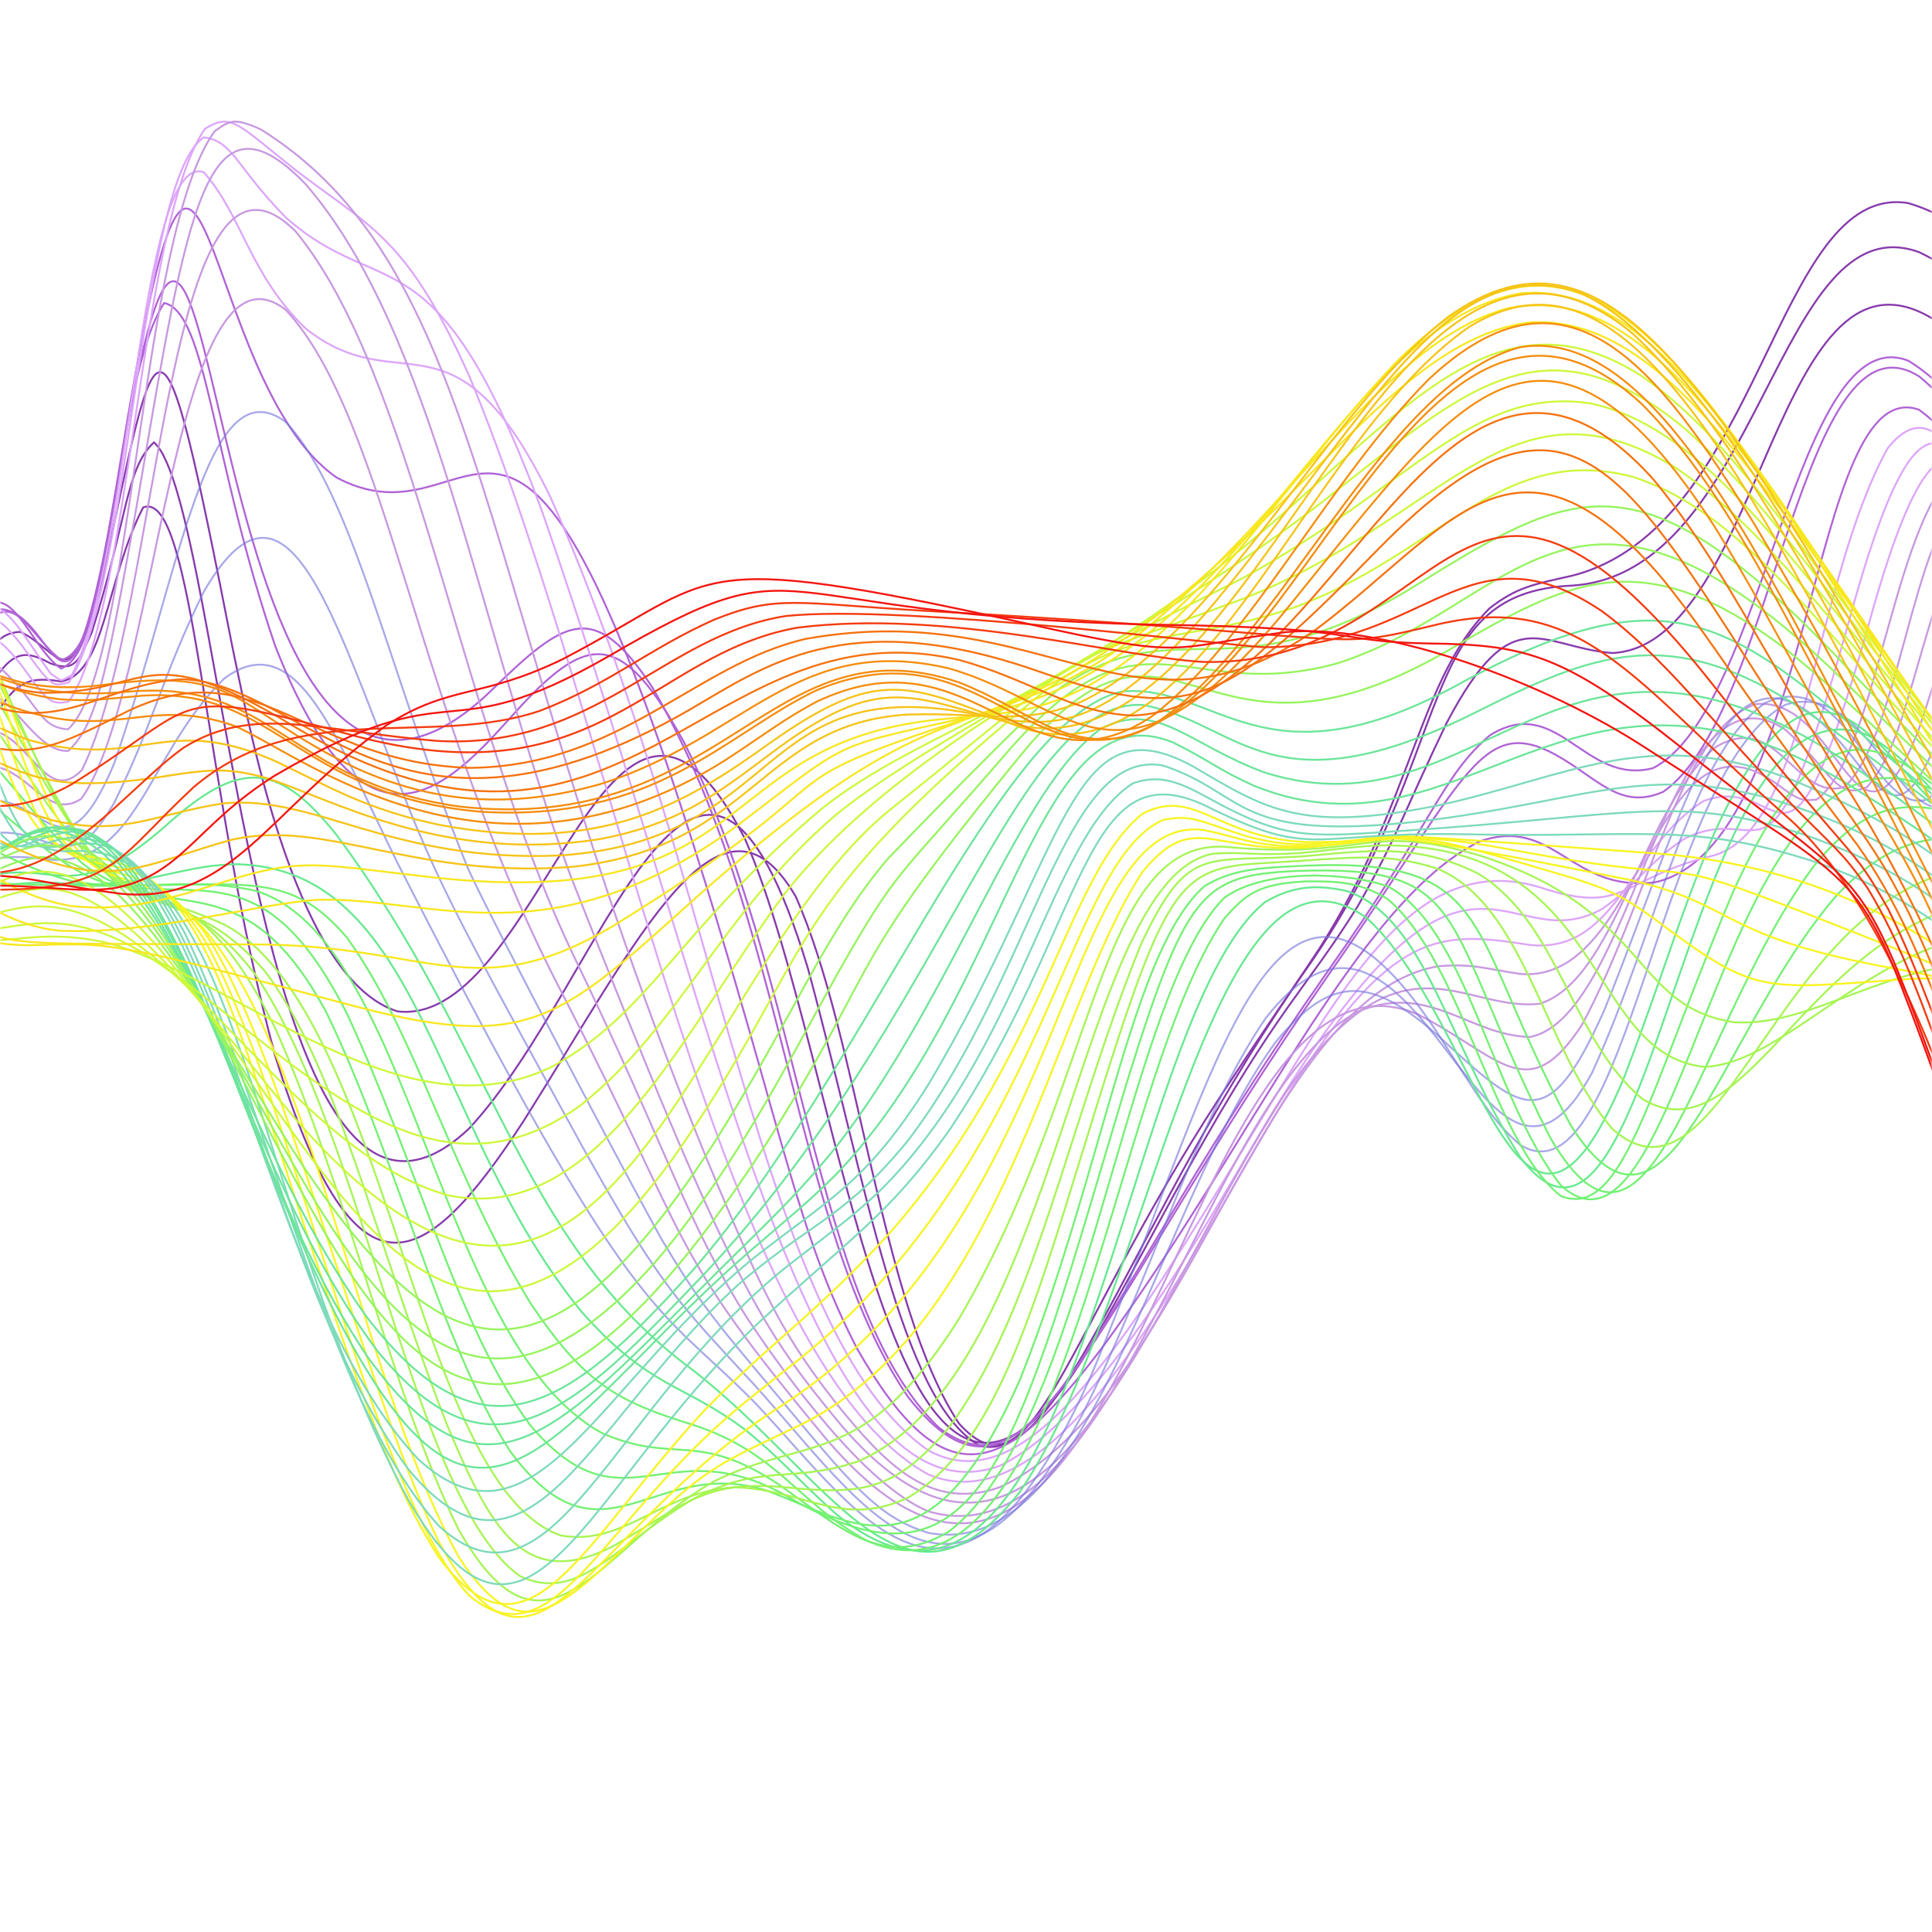 <?xml version="1.0" encoding="UTF-8"?>
<svg xmlns="http://www.w3.org/2000/svg" width="600" height="600" viewBox="0 0 600 600" fill="none">
  <g clip-path="url(#clip0_8266_2563)">
    <mask id="mask0_8266_2563" style="mask-type:alpha" maskUnits="userSpaceOnUse" x="0" y="0" width="600" height="600">
      <rect width="600" height="600" fill="#D9D9D9"></rect>
    </mask>
    <g mask="url(#mask0_8266_2563)">
      <g filter="url(#filter0_d_8266_2563)">
        <path d="M1407.07 147.009C1371.18 180.225 1362.58 149.219 1327.8 162.586C1317.83 167.175 1312.87 171.056 1300.28 179.929C1255.62 210.459 1255.46 167.567 1223.25 175.688C1200.88 184.243 1183.44 214.741 1171.58 235.595C1146.54 279.608 1138.15 294.434 1117.69 191.434C1095.46 74.93 1089.66 47.89 1063.82 171.818C1041.13 281.068 1042.56 259.061 1009.11 315.563C1001.56 328.073 993.964 342.233 982.382 343.608C960.509 338.796 955.754 288.565 931.673 271.984C903.671 257.993 892.766 284.325 855.613 262.72C827.136 245.176 814.403 230.794 804.893 217.607C771.84 167.969 757.871 101.917 722.504 85.124C701.93 77.648 650.396 89.576 617.925 74.645C605.203 68.109 602.328 64.969 592.554 62.06C551.206 55.515 547.265 163.146 487.975 177.846C476.214 180.5 471.111 181.304 462.615 187.892C440.626 209.729 438.935 247.418 409.908 293.334C397.925 311.47 397.26 311.756 378.8 339.822C329.707 415.242 320.799 466.658 297.816 441.066C273.513 404.382 266.623 321.051 247.106 277.398C223.627 237.129 198.341 290.638 162.646 347.076C130.883 395.933 109.971 405.64 85.467 326.942C63.002 244.246 60.244 150.647 44.468 156.569C32.855 178.998 32.654 208.386 18.896 210.617C5.382 208.513 2.634 211.759 -10.997 239.519C-67.909 363.764 -84.393 534.612 -123.691 541.433C-148.512 538.388 -168.927 464.278 -177.317 437.756C-212.071 326.423 -221.476 292.171 -261.08 283.13C-340.69 268.113 -338.724 309.599 -375.856 250.855C-470.418 98.079 -485.391 213.293 -564.208 254.821C-581.981 263.228 -601.635 265.84 -621.258 268.631" stroke="#873AAC" stroke-width="0.586" stroke-linecap="round" stroke-linejoin="round"></path>
        <path d="M1407.06 148.969C1362.01 193.025 1359.04 134.387 1302.47 161.332C1292.95 166.016 1286.73 169.474 1277.11 171.082C1242.23 173.249 1234.62 119.486 1174.73 215.898C1158.28 242.367 1154.84 244.958 1147.22 242.991C1125.02 223.808 1118.98 114.939 1099.73 79.164C1081.66 64.38 1072.54 160.369 1049.68 243.594C1040.44 272.125 1037.69 272.77 1023.58 291.266C1010.43 309.508 1008.35 315.133 998.226 326.406C974.811 347.926 967.16 311.718 947.517 282.087C939.877 272.284 934.636 267.99 922.157 266.69C889.209 266.235 883.334 298.372 846.097 265.875C769.964 193.902 770.566 69.139 712.629 84.748C689.995 92.277 687.987 98.474 652.514 99.468C620.613 99.563 618.458 88.322 596.109 77.345C551.834 61.071 546.953 177.532 487.98 180.863C438.971 183.2 453.384 231.285 406.552 298.711C350.739 377.97 330.292 454.903 304.161 447.934C279.625 433.583 269.195 367.035 250.915 299.768C216.657 186.87 188.212 303.776 145.702 349.439C78.201 413.311 69.833 155.833 47.822 136.364C39.031 144.581 39.812 159.46 28.443 195.563C24.554 203.811 23.645 207.872 15.763 205.048C3.526 198.725 -0.933 198.777 -24.465 264.966C-72.491 404.439 -91.479 573.934 -136.356 533.569C-181.73 482.725 -198.372 331.028 -272.826 308.112C-284.206 305.151 -288.285 305.278 -300.785 302.253C-313.877 298.668 -315.874 297.124 -326.505 295.792C-352.023 293.91 -356.715 298.912 -378.588 260.387C-472.748 88.692 -484.52 211.214 -570.533 252.329C-586.436 259.255 -604.082 263.115 -621.243 266.711" stroke="#873AAC" stroke-width="0.586" stroke-linecap="round" stroke-linejoin="round"></path>
        <path d="M1407.08 154.164C1360.31 201.127 1351.9 145.778 1302.49 148.929C1290.73 150.145 1287.14 151.573 1277.13 151.509C1238.37 148.347 1239.11 103.044 1175.71 200.683C1170.68 208.191 1168.75 211.152 1163.04 216.651C1156.41 220.944 1155.07 219.94 1150.35 216.196C1128.77 185.539 1121.62 77.019 1102.85 63.304C1084.18 68.972 1069.65 198.631 1046.14 259.913C1037.11 278.356 1037 273.809 1019.46 294.853C996.426 323.331 987.254 337.269 966.543 306.855C954.412 287.366 951.633 280.587 941.193 270.953C897.785 238.425 885.686 317.546 839.774 258.02C799.229 201.296 782.65 133.225 757.385 96.467C723.973 54.347 710.437 113.588 652.795 121.561C627.974 124.004 621.898 114.159 602.085 99.184C551.365 64.975 547.825 199.699 500.677 201.793C478.18 199.974 469.874 184.493 449.333 223.387C437.118 248.651 433.62 259.691 421.532 280.629C405.143 306.845 397.112 311.593 369.617 360.84C353.978 389.319 347.85 401.564 336.448 420.769C277.01 515.361 262.206 329.845 231.32 259.437C189.19 177.524 168.469 318.086 123.528 313.105C92.748 303.598 78.535 230.642 72.185 199.974C49.107 82.117 49.403 96.911 31.619 179.586C21.454 217.603 18.875 201 6.259 195.216C-0.451 195.66 -2.216 199.572 -6.421 206.795C-56.856 313.898 -79.829 559.406 -133.191 530.272C-159.502 510.497 -185.39 436.948 -221.93 385.85C-254.243 342.842 -271.583 345.845 -298.19 331.262C-311.737 323.204 -315.319 319.238 -326.15 314.67C-348.541 307.807 -353.465 324.124 -377.229 277.214C-402.357 226.116 -435.251 152.482 -478.649 170.312C-515.083 189.124 -520.99 236.257 -621.258 267.4" stroke="#873AAC" stroke-width="0.586" stroke-linecap="round" stroke-linejoin="round"></path>
        <path d="M1407.06 159.91C1361.22 208.925 1346.71 165.599 1299.32 145.56C1288.27 141.393 1285.34 141.383 1273.95 137.565C1250.64 128.894 1243.1 117.251 1223.25 129.454C1201.11 145.824 1188.33 174.218 1172.54 192.068C1139.63 221.276 1137.31 90.422 1112.38 56.318C1090.61 48.862 1073.58 216.803 1045.77 265.818C1036.67 278.592 1035.73 275.97 1019.45 292.086C996.61 315.383 987.089 327.406 966.537 302.016C954.903 286.111 952.124 279.713 941.177 268.514C904.816 235.933 890.139 278.043 861.958 264.813C819.627 238.048 786.744 96.238 751.028 80.344C719.307 72.413 699.135 138.781 646.438 146.659C621.11 148.193 613.502 124.019 592.76 111.075C557.858 97.042 548.104 219.986 513.329 237.551C491.995 243.061 483.721 214.085 462.63 227.399C447.509 240.47 446.114 252.8 411.92 301.244C339.908 403.842 324.216 467.429 291.491 442.293C252.162 404.265 249.636 303.126 212.262 229.207C193.157 194.67 182.802 195.6 161.552 218.506C141.465 240.724 114.657 274.225 85.45 199.555C65.648 141.309 64.211 96.037 50.992 93.087C35.374 116.743 35.691 201.342 18.933 203.912C3.061 192.132 -0.278 155.923 -32.221 268.737C-77.647 434.964 -97.132 571.92 -149.427 507.572C-193.501 448.32 -224.113 370.097 -291.687 346.568C-307.801 340.921 -307.22 339.991 -319.203 335.528C-332.126 331.742 -333.426 334.65 -345.525 335.613C-372.871 333.434 -368.613 284.863 -427.85 194.892C-475.517 126.535 -496.904 177.39 -532.419 212.626C-548.036 227.114 -583.71 254.915 -621.243 272.121" stroke="#B063D6" stroke-width="0.586" stroke-linecap="round" stroke-linejoin="round"></path>
        <path d="M1407.08 161.099C1362.4 209.659 1347.93 171.833 1299.34 146.548C1288.88 141.536 1285.4 140.848 1273.97 136.259C1250.23 126.117 1242.61 115.796 1223.26 127.852C1188.78 153.559 1176.14 207.914 1156.71 188.319C1135.91 155.114 1130.02 67.849 1112.26 54.25C1091.52 59.051 1075.67 206.106 1048.95 261.223C1040.08 276.038 1038.66 274.167 1022.96 288.199C1000.01 309.963 989.858 325.709 969.718 305.236C957.566 290.917 957.513 287.227 944.368 271.671C895.877 220.181 882.996 302.254 839.683 234.479C802.192 170.902 782.94 95.027 754.209 80.349C721.727 70.218 702.516 137.581 649.619 151C624.248 155.357 616.799 133.171 596.109 115.965C559.717 92.764 551.18 220.837 516.51 244.916C506.377 249.231 500.301 244.885 491.15 238.508C460.253 216.692 459.428 235.018 412.554 301.767C335.174 412.899 319.102 480.23 281.981 432.801C246.149 380.212 244.237 283.927 202.752 212.726C184.429 184.766 175.447 191.111 152.042 213.953C58.653 302.581 69.357 -42.045 37.953 140.531C20.021 246.725 18.964 188.509 -0.077 188.182C-12.176 195.404 -21.231 228.863 -25.49 242.547C-71.55 398.644 -91.173 561.149 -142.759 513.996C-166.757 488.32 -197.897 425.42 -237.765 381.756C-270.564 347.356 -282.653 351.11 -313.835 340.228C-343.02 331.155 -348.642 357.434 -367.704 318.571C-367.757 318.444 -409.168 206.36 -450.104 169.538C-483.368 143.354 -500.792 176.327 -528.963 207.291C-542.975 221.831 -585.453 255.819 -621.243 273.585" stroke="#B063D6" stroke-width="0.586" stroke-linecap="round" stroke-linejoin="round"></path>
        <path d="M1407.08 167.33C1359.73 224.097 1345.19 188.945 1265.72 134.463C1256.24 128.129 1249.59 123.645 1239.1 122.63C1217.6 123.36 1204.5 145.387 1186.61 167.161C1158.24 198.526 1154.32 151.098 1131.98 76.904C1111.39 18.382 1106.1 84.38 1080.63 180.792C1058.64 259.998 1051.55 267.126 1027.13 283.263C991.385 307.998 985.51 327.266 950.703 282.29C906.429 224.752 899.55 240.551 871.664 229.638C848.766 218.323 835.188 189.019 813.611 147.534C762.605 49.451 756.983 65.557 700.715 130.508C626.03 214.632 626.865 148.211 595.936 126.225C561.594 114.149 563.77 261.891 513.969 273.006C487.753 276.284 482.618 252.173 459.477 260.337C421.479 278.97 388.236 354.961 342.207 417.629C312.271 457.211 293.653 465.819 266.148 417.787C254.609 395.326 249.03 376.566 239.414 342.769C160.142 58.44 155.387 174.595 104.508 147.27C61.491 117.543 63.689 -13.068 39.755 128.256C29.294 191.949 26.79 202.947 19.034 206.627C5.044 197.67 -0.346 153.805 -25.484 230.209C-70.287 377.084 -88.377 549.075 -142.69 506.966C-152.834 497.617 -159.84 487.265 -168.314 474.585C-229.612 380.785 -245.272 335.451 -288.479 347.961C-339.348 364.31 -320.032 361.645 -341.387 370.887C-366.969 376.661 -367.307 322.835 -394.517 264.176C-400.054 253.305 -399.853 253.22 -425.974 208.615C-448.809 170.207 -471.136 135.637 -504.083 165.956C-524.72 187.232 -526.39 198.844 -557.963 226.624C-586.007 251.57 -589.769 260.263 -621.258 283.517" stroke="#B063D6" stroke-width="0.586" stroke-linecap="round" stroke-linejoin="round"></path>
        <path d="M1407.07 171.387C1358.22 233.948 1336.85 195.921 1265.47 143.755C1245.23 129.616 1233.3 126.031 1213.74 140.921C1187.81 163.297 1179.85 191.056 1162.94 162.028C1146.94 126.222 1142.09 84.123 1128.35 61.133C1106.52 44.625 1107.89 150.65 1060.25 249.198C1046.59 274.25 1048.44 269.089 1002.04 299.143C968.381 319.193 958.491 294.67 919.743 246.882C882.558 202.964 875.679 225.658 837.914 166.353C795.848 98.547 781.488 62.106 747.843 87.073C721.807 109.037 670.072 187.588 640.094 179.815C615.019 167.601 605.741 113.616 586.204 138.245C562.809 180.778 561.551 255.902 532.324 264.637C503.064 271.595 505.315 283.481 478.476 274.63C443.753 263.918 422.556 296.806 399.891 333.173C355.215 405.929 322.014 467.898 288.317 449.445C236.265 413.278 223.606 271.881 171.079 153.674C141.027 91.779 124.743 124.551 94.987 101.064C77.373 84.123 75.344 66.124 63.277 52.482C43.306 45.482 40.537 173.714 22.278 208.695C18.146 210.705 19.826 210.821 15.779 208.23C-0.631 186.055 -7.351 158.073 -35.945 261.137C-74.957 408.446 -88.863 502.288 -126.882 508.062C-162.63 506.983 -201.515 401.815 -237.812 358.172C-256.98 337.276 -269.163 338.143 -288.522 351.7C-343.046 392.16 -347.526 419.01 -367.751 353.435C-379.702 310.955 -382.069 296.277 -393.111 270.686C-398.352 260.079 -439.637 191.014 -450.087 176.188C-496.591 114.589 -513.942 176.484 -552.553 217.6C-598.085 264.362 -591.132 262.681 -621.258 290.884" stroke="#DDA5FA" stroke-width="0.586" stroke-linecap="round" stroke-linejoin="round"></path>
        <path d="M1407.07 175.849C1360.76 239.161 1337.96 210.619 1268.58 159.035C1231.11 132.185 1222.01 146.271 1191.56 172.602C1178.62 181.95 1173.65 176.229 1166.2 162.154C1147.41 117.803 1143.27 63.765 1128.09 65.467C1106.89 89.398 1100.98 227.031 1045.77 272.387C1036.52 278.648 1033.83 278.341 1020.04 285.733C979.265 308.776 968.17 324.205 913.625 242.64C886.056 201.821 880.012 201.842 854.007 167.251C818.735 119.008 808.454 98.842 789.053 86.787C760.861 72.806 745.17 102.046 703.59 144.769C691.406 157.036 667.293 180.533 652.785 185.525C612.874 192.61 608.351 71.506 575.753 186.297C548.385 286.304 549.442 246.056 522.835 259.634C510.736 267.83 509.489 272.884 497.475 281.344C466.408 298.19 456.497 242.45 393.149 347.861C374.795 378.718 342.26 438.826 310.496 454.213C251.153 475.775 221.45 309.474 168.057 157.004C135.395 68.756 119.08 93.47 88.679 66.472C72.998 50.44 72.491 42.848 63.277 41.642C43.147 55.273 40.453 182.49 21.316 210.936C16.582 211.952 16.625 213.443 6.882 199.568C-2.353 187.714 -7.573 185.007 -19.102 208.007C-58.325 300.379 -77.039 508.748 -133.191 501.007C-173.439 488.952 -209.979 372.807 -244.12 345.746C-270.21 329.27 -282.435 357.685 -326.33 406.245C-369.78 451.083 -364.116 318.209 -402.59 256.948C-447.255 189.987 -458.467 156.412 -484.989 147.328C-514.576 141.427 -524.466 181.115 -564.24 225.974C-588.216 253.152 -593.562 265.619 -621.258 298.201" stroke="#DDA5FA" stroke-width="0.586" stroke-linecap="round" stroke-linejoin="round"></path>
        <path d="M1407.07 180.936C1364.41 242.894 1342.16 225.657 1272.67 176.632C1262.68 169.716 1255.94 165.168 1245.43 162.08C1201.75 153.007 1192.62 217.641 1169.18 163.201C1152.87 117.941 1147.41 77.047 1134.61 74.171C1122.05 84.238 1119.48 117.37 1102.82 186.741C1096.25 211.138 1091.77 236.888 1049.31 270.897C1039.51 277.643 1037.88 277.041 1023.2 283.238C992.125 297.218 961.038 328.202 915.199 255.912C796.038 57.737 793.079 69.402 723.244 136.161C709.94 148.703 675.947 178.271 659.579 186.657C618.083 201.959 613.677 77.777 582.083 186.699C554.123 287.33 555.856 237.935 529.133 247.738C506.456 261.538 502.356 295.134 475.295 292.48C446.902 288.081 432.172 286.833 398.126 341.749C367.155 393.185 328.343 473.692 288.317 456.91C223.585 421.368 192.043 227.19 145.708 115.731C126.55 73.166 115.751 69.994 92.261 52.186C73.622 37.381 71.942 33.891 63.657 38.988C43.211 68.323 40.505 189.956 21.316 216.89C15.473 218.033 14.596 216.563 6.882 205.882C-3.051 193.171 -8.345 191.743 -19.102 210.799C-49.925 276.628 -69.832 431.71 -107.841 480.661C-160.791 538.675 -200.754 376.244 -240.95 348.157C-269.713 333.426 -284.549 382.346 -323.35 429.542C-367.635 478.515 -363.398 325.781 -401.205 262.447C-456.681 179.709 -463.074 159.416 -484.979 145.7C-516.71 130.25 -529.158 174.929 -564.197 221.163C-592.928 258.312 -587.899 255.478 -621.258 304.324" stroke="#DDA5FA" stroke-width="0.586" stroke-linecap="round" stroke-linejoin="round"></path>
        <path d="M1407.08 186.86C1365.97 249.591 1343.44 235.441 1272.68 191.354C1223.84 161.575 1216.53 192.454 1194.73 195.436C1166.86 191.333 1160.81 88.978 1140.91 85.457C1120.37 103.54 1115.2 225.48 1086.98 250.712C1076.44 257.511 1076.78 254.244 1061.62 264.353C1038.21 280.586 1038.81 275.679 1010.28 287.618C994.276 294.524 991.508 295.951 982.484 298.701C951.026 306.611 922.148 283.388 905.589 256.57C882.691 216.449 844.112 120.936 798.58 109.98C777.436 106.956 761.375 121.042 744.278 134.229C729.991 145.269 675.065 184.28 659.131 188.489C632.629 191.28 623.574 137.919 605.251 147.151C587.425 167.582 581.74 234.691 564.146 247.317C559.191 247.825 558.377 247.328 551.382 242.156C513.384 215.116 511.101 304.813 472.142 301.461C460.402 299.674 457.19 298.225 446.782 299.071C392.299 308.028 367.816 434.525 310.513 460.857C288.661 468.587 274.66 453.179 259.803 434.98C247.81 419.562 242.548 410.647 234.358 393.611C146.823 197.255 156.46 86.504 81.098 39.244C72.698 35.385 71.345 36.431 66.654 39.752C43.196 72.259 41.61 206.54 21.132 225.49C12.013 224.845 12.689 218.12 0.115 206.434C-45.914 181.403 -62.44 499.603 -139.535 482.779C-199.797 462.052 -217.37 303.132 -269.865 374.375C-290.714 405.201 -307.768 442.975 -326.524 460.032C-366.636 487.263 -365.769 308.556 -405.754 258.093C-433.914 224.486 -435.372 216.544 -462.064 174.392C-512.742 97.301 -525.116 154.998 -568.334 220.319C-590.386 253.08 -586.35 246.926 -621.273 307.89" stroke="#C898E0" stroke-width="0.586" stroke-linecap="round" stroke-linejoin="round"></path>
        <path d="M1407.08 193.794C1369.7 252.749 1350.38 246.743 1275.22 206.505C1222.96 179.211 1219.52 210.989 1197.91 205.024C1171.51 189.194 1166.25 96.663 1147.16 97.794C1126.36 119.716 1120.52 245.59 1093.32 264.678C1083.92 268.125 1080.39 264.212 1067.96 266.2C1058.03 268.812 1055.35 271.488 1041.63 276.479C1030.7 280.106 1026.87 280.709 1013.73 284.886C984.606 294.552 975.149 300.051 957.027 298.285C942.825 295.979 916.377 284.992 903.073 270.695C876.286 236.749 849.912 141.924 798.579 135.621C779.865 134.838 765.515 144.039 745.322 154.677C719.444 168.086 712.46 168.329 688.04 178.227C673.056 184.562 670.753 186.18 662.289 187.301C636.242 187.058 629.352 143.14 611.59 149.749C593.119 167.113 590.255 226.121 572.926 243.337C557.446 248.223 552.109 218.846 532.35 231.324C509.346 252.136 501.548 303.414 478.121 310.732C453.49 313.291 435.347 286.134 399.145 338.544C355.314 406.287 323.667 513.358 261.714 442.178C236.534 411.786 227.615 399.053 177.223 271.075C147.731 191.023 134.86 102.574 95.003 56.277C63.979 24.066 58.241 63.891 42.909 153.44C32.405 213.484 29.352 224.26 21.226 232.213C4.9 232.805 -1.577 188.348 -25.469 237.119C-63.53 325.843 -76.21 468.732 -136.356 471.418C-201.711 467.59 -213.462 310.351 -267.405 395.024C-310.411 467.124 -328.005 523.468 -351.896 453.081C-376.073 369.222 -377.045 292.744 -405.734 260.162C-453.062 210.502 -458.272 177.297 -488.133 143.764C-521.514 110.336 -534.469 151.864 -567.542 209.963C-589.352 247.271 -586.151 238.092 -621.243 307.612" stroke="#C898E0" stroke-width="0.586" stroke-linecap="round" stroke-linejoin="round"></path>
        <path d="M1407.07 201.929C1368.93 262.872 1350.35 250.954 1274.7 218.31C1202.72 188.636 1211.24 267.018 1172.54 142.73C1163.84 116.505 1160.94 110.096 1153.49 111.968C1134.8 134.598 1129.11 233.992 1105.99 265.886C1089.56 281.844 1080.99 265.802 1055.22 272.686C1021.12 282.996 1030.4 279.126 985.14 291.181C963.362 296.85 951.475 300.889 903.153 280.998C873.682 266.055 863.475 210.082 823.924 179.246C788.388 154.691 769.103 179.14 714.22 181.625C672.111 183.264 672.713 188.277 659.093 183.782C633.046 170.881 624.402 126.054 605.245 174.297C592.216 213.012 590.568 230.883 579.885 243.383C570.216 247.793 568.758 238.349 554.524 225.67C517.742 200.66 507.672 314.912 475.115 321.035C456.18 320.59 443.774 303.829 421.426 313.283C373.337 339.858 347.226 485.729 288.317 468.365C268.282 460.074 243.662 425.832 231.732 407.865C212.225 376.426 208.094 357.857 177.398 294.227C142.253 219.811 128.199 115.014 91.828 70.884C51.051 30.107 50.533 186.976 25.469 238.074C11.922 252.171 7.125 215.581 -12.751 228.282C-43.173 257.405 -61.96 380.942 -98.32 431.046C-120.109 457.716 -148.671 465.118 -174.39 444.497C-207.781 414.168 -221.867 360.997 -253.683 399.596C-274.531 428.476 -289.462 470.3 -310.659 495.616C-356.033 541.966 -359.879 379.133 -390.068 287.84C-405.538 251.028 -413.273 265.009 -443.948 219.452C-468.642 180.969 -481.322 150.122 -500.818 131.489C-524.371 112.761 -537.654 139.526 -553.472 169.675C-602.206 264.533 -589.262 232.882 -621.258 302.433" stroke="#C898E0" stroke-width="0.586" stroke-linecap="round" stroke-linejoin="round"></path>
        <path d="M1407.08 211.266C1367.12 274.493 1349.29 253.058 1274.36 228.397C1247.42 220.244 1238.45 224.22 1223.26 225.003C1186.83 223.723 1185.11 135.454 1163.09 125.662C1149.58 132.144 1144.37 179.604 1128.56 235.345C1121.05 257.436 1118.45 262.998 1102.83 270.538C1076.3 282.329 1078.97 269.671 1052.12 274.737C938.336 300.264 944.137 291.963 915.829 286.38C902.958 284.328 900.274 285.671 890.479 283.144C856.866 270.348 847.43 207.194 785.805 202.573C775.703 202.118 772.248 202.478 758.004 202.689C722.88 202.806 723.038 196.461 676.355 186.362C652.706 180.503 651.111 169.854 634.405 158.137C615.585 149.55 611.654 178.6 595.741 225.975C576.531 273.943 571.881 214.639 545.031 217.695C521.584 226.483 512.264 278.152 491.352 317.163C474.361 343.304 465.992 327.051 440.442 314.075C365.756 281.853 350.688 555.829 256.633 445.924C206.452 385.668 215.856 387.719 174.413 307.159C129.8 221.65 120.016 128.549 88.664 95.142C53.752 68.483 49.155 213.423 25.274 247.041C11.897 255.86 6.434 228.112 -12.755 239.871C-32.727 257.436 -42.807 297.853 -69.414 363.471C-83.553 396.602 -93.295 414.685 -120.515 428.824C-164.737 450.154 -175.6 441.842 -197.948 421.041C-206.74 412.835 -214.189 405.094 -225.084 402.672C-256.467 401.414 -273.236 473.736 -304.334 510.685C-347.108 554.052 -355.667 425.229 -382.972 309.919C-390.812 281.631 -393.729 272.526 -411.122 259.445C-455.829 227.192 -459.137 197.328 -494.314 140.466C-530.008 86.989 -542.371 127.703 -605.053 256.167C-609.819 266.234 -611.541 269.777 -621.273 292.037" stroke="#C898E0" stroke-width="0.586" stroke-linecap="round" stroke-linejoin="round"></path>
        <path d="M1407.08 221.757C1357.46 297.664 1332.91 240.739 1254.95 233.759C1240.74 232.765 1239.01 233.548 1229.6 232.395C1193.61 224.77 1190.76 142.73 1169.43 140.033C1155.51 150.386 1150.73 197.72 1134.89 241.828C1125.58 261.941 1123.29 257.934 1109.16 265.262C1096.54 273.087 1094.65 277.339 1083.81 278.798C1072.36 278.618 1071.65 275.573 1057.71 275.488C1036.96 276.852 1034.03 282.087 1000.03 282.689C965.85 283.218 965.237 286.972 944.548 288.442C921.068 289.077 923.921 282.605 893.658 288.421C856.96 293.867 845.801 246.65 788.678 235.493C749.591 228.831 742.871 233.463 705.285 207.829C671.112 184.29 674.916 190.74 652.789 171.367C623.403 146.336 620.508 176.422 602.079 228.038C592.569 250.542 588.079 250.288 576.73 235.98C537.348 183.761 527.13 241.373 498.134 312.944C480.425 352.325 472.986 344.785 446.791 320.823C426.059 302.539 413.907 300.974 396.081 322.737C358.58 374.459 338.978 484.385 288.332 475.048C270.738 469.718 262.56 457.409 233.279 422.628C220.779 407.654 215.791 401.171 205.679 384.219C197.733 370.271 151.831 283.398 145.332 268.678C120.817 208.644 109.87 152.544 88.673 129.977C64.201 112.094 55.99 176.803 35.427 236.149C16.407 281.283 11.694 231.433 -15.916 253.682C-36.944 274.959 -48.631 315.694 -72.787 360.468C-95.991 400.336 -100.397 388.375 -151.223 421.295C-160.543 427.059 -166.693 430.601 -177.587 430.633C-199.904 428.275 -211.359 410.012 -231.436 419.91C-263.051 441.017 -280.55 519.293 -310.665 530.133C-352.847 535.198 -363.256 356.746 -389.894 285.206C-397.978 268.604 -401.444 266.954 -417.78 258.039C-476.056 224.866 -490.912 114.051 -526.163 109.916C-541.379 111.946 -555.275 126.899 -621.243 276.683" stroke="#7777DB" stroke-opacity="0.64" stroke-width="0.586" stroke-linecap="round" stroke-linejoin="round"></path>
        <path d="M1407.07 233.206C1370.93 285.573 1355.6 271.117 1299.49 250.02C1273.37 240.566 1264.66 242.628 1242.45 239.128C1214.29 233.407 1209.8 209.645 1191.56 168.984C1166.04 119.166 1162.19 208.799 1140.85 247.895C1130.48 260.69 1129.52 252.061 1115.5 258.649C1102.93 267.162 1102.34 273.634 1090.14 281.153C1072.71 287.783 1075.24 271.847 1037.64 278.985C1009.73 284.346 1006.58 280.836 982.763 278.668C959.505 277.346 953.165 284.156 927.552 284.547C892.618 284.695 894.541 296.656 874.612 295.937C858.265 293.441 844.265 281.914 817.584 271.614C769.05 254.049 749.682 271.604 709.454 231.07C693.889 214.763 667.43 183.652 650.027 173.13C621.422 161.275 618.665 227.918 598.905 247.154C581.723 253.129 574.2 205.193 548.195 217.291C524.61 234.063 515.026 287.054 494.516 331.965C460.28 395.436 440.383 254.166 392.906 315.437C371.667 346.591 357.687 395.383 335.93 438.667C295.671 512.765 269.001 467.705 234.447 429.265C211.243 404.076 205.547 399.402 181.202 355.696C132.933 267.744 135.289 271.963 114.99 218.909C98.77 177.381 85.065 144.863 63.213 182.901C50.121 209.497 48.156 222.515 35.412 248.434C26.357 263.345 23.451 263.725 9.429 258.871C-37.044 244.955 -49.418 346.982 -98.32 366.302C-123.247 374.646 -124.114 371.241 -150.827 398.968C-175.31 424.221 -182.622 425.067 -202.91 425.067C-228.608 425.395 -238.097 437.831 -253.99 464.84C-277.627 506.864 -288.089 533.989 -307.5 536.03C-335.966 532.339 -351.172 450.003 -358.579 415.381C-382.872 296.835 -384.108 274.046 -412.089 263.524C-435.146 255.339 -445.248 249.787 -462.873 219.236C-487.694 172.982 -499.645 129.159 -519.849 108.496C-545.061 88.816 -562.496 128.641 -621.258 257.296" stroke="#7777DB" stroke-opacity="0.64" stroke-width="0.586" stroke-linecap="round" stroke-linejoin="round"></path>
        <path d="M1407.07 245.295C1355.44 315.576 1343.75 264.245 1280.3 248.859C1234.31 239.32 1234.71 249.98 1202.43 185.885C1191.79 166.247 1186.09 158.634 1175.71 178.123C1163.94 207.046 1161.63 227.815 1150.35 247.093C1140.1 258.567 1138.72 249.779 1124.99 251.207C1102.54 259.127 1100.76 296.922 1074.29 285.004C1050.6 273.107 1047.8 279.209 1023.58 281.758C989.208 283.809 991.311 264.605 942.155 277.506C913.804 284.549 916.636 278.448 890.473 297.017C859.227 317.934 858.128 291.233 776.88 280.267C755.166 277.38 748.16 276.534 738.555 274.302C699.701 263.304 689.525 213.972 659.114 190.38C631.545 173.861 626.558 227.307 608.225 248.383C589.458 259.233 581.163 209.668 554.524 217.843C515.385 238.887 505.188 374.521 472.125 354.587C463.45 346.994 459.794 340.639 446.765 320.324C395.717 242.281 379.582 328.34 339.407 424.9C297.742 519.472 268.462 470.827 234.807 434.989C202.916 402.492 198.151 413.394 123.518 267.132C104.656 229.094 92.504 192.664 69.627 209.732C45.25 233.398 42.841 269.438 13.56 265.8C-26.255 259.867 -34.761 295.41 -69.737 326.828C-104.417 354.534 -106.615 313.916 -150.414 374.204C-170.491 402.111 -177.729 412.929 -202.921 425.196C-250.619 448.313 -255.205 494.145 -285.246 528.302C-326.911 567.366 -350.422 440.995 -363.324 380.792C-386.961 270.474 -390.068 269.924 -418.429 264.637C-443.958 259.645 -453.595 249.557 -469.319 219.038C-494.541 166.406 -505.541 121.727 -526.189 102.618C-555.279 82.853 -577.659 144.082 -621.258 235.312" stroke="#7777DB" stroke-opacity="0.64" stroke-width="0.586" stroke-linecap="round" stroke-linejoin="round"></path>
        <path d="M1407.07 257.667C1341.44 343.186 1344.67 272.546 1280.3 252.76C1268.69 249.588 1264.94 249.461 1254.94 245.865C1227.19 234.212 1221.66 210.006 1204.23 185.44C1178.44 156.676 1176.05 241.54 1152.56 251.755C1138.84 252.126 1137.95 243.243 1125.04 249.122C1102.2 266.053 1100.18 305.73 1074.29 289.73C1038.12 265.207 1036.23 294.616 995.062 276.025C973.506 265.852 966.955 262.531 944.268 269.976C910.645 281.503 911.268 282.106 890.473 302.748C863.686 327.98 870.724 313.777 747.452 283.047C722.631 277.03 723.18 277.96 713.628 274.291C689.398 262.267 683.745 230.817 662.295 213.844C635.962 198.817 631.461 251.438 611.226 255.034C588.327 249.27 568.652 177.551 532.26 258.005C520.478 286.41 517.277 299.681 504.47 333.373C472.051 411.278 460.079 317.119 424.596 284.221C375.63 248.551 357.994 401.708 316.836 462.154C279.958 509.604 257.747 456.116 212.247 422.287C160.871 382.642 153.179 323.898 104.498 258.259C87.189 236.623 75.629 234.455 53.788 253.395C15.293 288.313 18.41 256.398 -22.367 278.573C-44.631 291.792 -56.55 305.36 -76.194 309.473C-100.687 312.434 -108.475 296.72 -130.063 319.477C-149.981 343.292 -163.95 376.899 -187.176 405.208C-197.69 417.211 -201.272 419.738 -214.988 433.042C-267.357 485.853 -294.112 622.65 -345.593 441.068C-357.523 396.167 -361.538 372.807 -373.108 325.198C-388.705 266.423 -393.978 268.929 -424.79 267.364C-437.84 266.317 -442.574 263.906 -450.151 258.016C-485.37 224.959 -501.452 125.491 -532.55 99.582C-562.359 81.351 -584.126 136.034 -621.258 212.311" stroke="#66E98F" stroke-width="0.586" stroke-linecap="round" stroke-linejoin="round"></path>
        <path d="M1407.07 269.913C1372.36 312.858 1355.61 331.237 1331 305.73C1319.24 292.004 1317.81 287.182 1305.65 273.646C1285.17 253.236 1273.62 257.307 1251.81 242.926C1223.74 221.966 1217.85 190.241 1201.06 190.685C1190.68 195.867 1188.23 206.992 1175.7 236.718C1165.75 257.381 1161.33 257.022 1150.34 250.423C1123.11 233.535 1119.32 262.775 1097.11 293.897C1077.75 315.089 1074.78 281.905 1045.76 281.101C1025.9 282.116 1018.95 289.075 994.09 274.46C982.065 267.1 976.666 263.155 966.575 260.522C948.822 257.762 928.027 269.31 915.822 280.096C904.918 291.01 902.54 296.202 890.462 311.874C870.459 336.101 862.196 331.681 828.805 320.154C730.429 285.902 743.553 286.367 712.022 278.933C697.334 275.285 693.34 272.705 684.506 264.213C660.805 239.33 658.987 234.064 633.764 255.827C612.462 271.52 603.998 240.62 579.906 227.253C523.12 204.623 513.843 414.07 472.051 358.266C449.047 321.677 442.676 284.2 418.256 275.708C408.534 273.572 401.317 274.206 392.896 279.134C347.49 315.628 335.814 532.457 259.417 468.986C246.948 457.787 243.133 452.605 231.457 443.035C211.57 428.167 201.986 430.483 180.557 406.298C133.767 349.045 131.284 268.073 72.766 267.375C62.262 267.84 58.997 269.173 45.25 271.943C13.074 277.516 23.863 266.169 -36.177 281.958C-58.41 287.605 -68.068 288.049 -88.832 282.455C-125.266 272.472 -128.055 282.994 -172.51 365.69C-182.738 384.344 -187.863 393.195 -200.385 410.718C-264.979 498.85 -262.126 512.502 -282.15 522.823C-336.167 539.003 -361.485 313.968 -389.836 276.723C-397.856 269.49 -403.963 269.257 -415.259 269.754C-452.127 272.271 -460.601 273.106 -494.066 186.508C-506.799 153.303 -522.343 102.533 -548.368 95.257C-574.268 92.465 -591.396 130.133 -621.258 189.85" stroke="#66E98F" stroke-width="0.586" stroke-linecap="round" stroke-linejoin="round"></path>
        <path d="M1407.07 279.995C1377.92 316.605 1368.48 329.887 1353.18 335.524C1330.54 340.219 1321.05 312.545 1302.48 283.03C1283.86 255.926 1276.41 262.261 1251.74 240.698C1223.18 213.627 1215.53 187.073 1197.89 212.823C1185.01 236.045 1183.63 247.879 1172.54 256.159C1162.56 259.152 1161.13 252.743 1147.18 246.24C1122.54 238.953 1115.38 278.557 1096.47 303.947C1077.97 322.041 1073.33 286.202 1045.77 283.358C1026.2 283.178 1018.35 291.035 995.062 275.321C975.778 261.425 965.909 250.279 944.353 258.189C917.651 270.319 911.226 293.076 890.843 325.795C871.252 354.4 863.454 349.292 820.257 332.584C726.287 295.783 763.112 296.672 665.454 270.213C653.334 267.58 652.267 269.082 640.104 268.024C601.177 261.626 579.663 185.465 538.495 275.363C512.141 337.131 504.216 378.003 484.805 370.463C463.735 354.167 454.067 297.613 430.946 278.208C422.535 273.047 416.005 272.603 405.576 272.719C390.814 273.47 386.978 276.569 380.216 284.267C344.014 337.068 330.922 504.607 269.265 477.492C247.233 465.479 241.992 450.336 215.427 441.559C191.948 434.315 181.656 428.975 164.707 403.637C140.541 364.393 128.78 319.09 107.689 290.115C91.627 271.292 79.423 273.396 44.595 273.999C-47.061 275.606 -103.35 257.861 -126.861 270.773C-156.871 292.346 -160.96 346.448 -256.061 490.447C-275.208 517.624 -287.465 520.987 -307.51 492.371C-332.405 452.811 -346.776 394.976 -360.967 343.603C-379.755 277.489 -383.57 267.813 -415.904 271.07C-442.321 274.337 -451.693 277.277 -469.16 253.335C-504.929 197.574 -526.759 67.555 -576.888 101.828C-594.091 116.104 -606.95 141.971 -621.258 168.842" stroke="#73F173" stroke-width="0.586" stroke-linecap="round" stroke-linejoin="round"></path>
        <path d="M1407.08 287.948C1365.46 345.042 1348.52 376.079 1321.5 337.132C1310.3 318.71 1307.79 309.627 1296.15 287.324C1280.14 259.269 1277.08 265.963 1244.46 232.609C1212.66 200.038 1212.79 212.305 1189.37 249.645C1168.86 277.035 1162.11 239.462 1137.68 249.127C1112.18 265.275 1105.02 323.607 1083.82 316.807C1064.37 303.578 1066.93 283.824 1031.3 286.711C1004.21 288.783 999.685 279.678 976.681 262.378C916.451 221.114 910.026 352.17 871.278 365.97C860.151 367.662 849.764 362.427 834.801 355.966C713.664 303.017 767.597 303.937 646.449 267.961C621.66 259.808 611.632 247.414 592.612 241.312C534.157 228.369 521.529 400.444 484.799 367.175C463.518 340.368 455.54 287.038 430.941 274.264C419.042 269.949 392.964 268.575 380.231 277.796C349.302 308.664 336.812 442.691 294.661 474.638C274.595 486.651 261.682 473.993 241.754 459.939C216.14 442.998 209.462 453.932 186.923 444.034C135.854 416.148 127.897 289.957 79.153 275.575C58.019 271.017 41.979 276.199 22.303 272.625C-2.201 266.322 -16.519 249.709 -57.169 250.565C-68.201 251.084 -75.439 252.226 -89.662 254.119C-111.566 256.91 -108.428 255.663 -120.495 257.016C-158.979 263.943 -160.015 320.212 -239.942 457.94C-247.782 471.106 -255.327 484.06 -266.295 493.556C-311.162 523.579 -350.787 348.13 -370.504 297.635C-377.288 282.777 -381.261 274.275 -396.224 271.187C-431.232 266.935 -448.498 288.91 -475.464 250.851C-509.066 197.818 -535.853 77.052 -583.213 101.892C-597.108 111.198 -605.361 124.597 -621.243 150.516" stroke="#73F173" stroke-width="0.586" stroke-linecap="round" stroke-linejoin="round"></path>
        <path d="M1407.07 295.296C1350.84 377.59 1339.42 409.696 1299.31 310.83C1290.58 289.723 1285.93 278.408 1272.41 262.683C1205.57 191.513 1218.69 241.956 1188.38 262.958C1170.42 269.588 1160.27 241.861 1137.68 254.995C1112.04 275.711 1104.79 333.768 1083.81 325.265C1065.97 311.38 1064.57 288.073 1033.1 289.406C1006.77 291.024 1002.74 286.212 980.195 268.213C915.674 218.987 915.759 362.373 877.772 387.002C864.679 392.109 859.607 385.68 818.534 366.285C726.16 322.399 754.141 305.406 616.71 254.593C593.061 246.313 581.079 247.095 564.045 266.987C526.649 316.34 513.24 406.883 481.466 352.369C446.522 283.336 457.617 267.568 402.427 269.482C373.601 270.931 368.582 275.214 349.773 335.724C315.093 451.583 305.403 499.572 243.957 463.395C206.361 442.372 193.713 475.641 164.728 441.695C142.179 411.314 130.481 362.997 107.858 314.014C81.61 262.017 61.037 280.48 31.524 272.845C0.436 261.477 -14.716 216.47 -74.091 234.458C-91.198 240 -95.076 242.019 -107.249 245.16C-147.878 253.726 -140.661 232.957 -197.891 362.288C-275.197 535.009 -286.609 513.267 -355.462 321.152C-377.06 263.857 -379.924 270.297 -436.805 270.582C-475.035 269.62 -484.873 243.828 -518.57 174.35C-566.607 77.167 -587.243 91.517 -621.258 135.995" stroke="#73F173" stroke-width="0.586" stroke-linecap="round" stroke-linejoin="round"></path>
        <path d="M1407.07 302.241C1351.26 388.183 1338.14 431.953 1298.34 325.749C1287.49 296.488 1282.28 281.778 1267.92 263.684C1210.12 199.516 1217.99 272.398 1184.6 267.661C1171.93 263.896 1169.93 260.248 1156.79 256.62C1110.58 248.784 1109.01 362.55 1077.47 327.705C1056.88 300.739 1057.93 292.956 1024.56 293.083C985.014 292.3 974.045 251.914 947.523 263.875C909.873 289.17 907.253 413.648 867.67 406.436C853.035 401.582 863.084 402.724 809.352 378.486C744.99 348.739 695.337 275.179 621.095 260.597C598.545 256.842 586.14 260.66 570.385 277.062C533.116 320.271 518.164 396.495 487.806 348.464C454.658 287.341 465.109 265.398 405.639 267.83C392.568 268.507 383.396 268.538 374.108 274.164C351.442 294.109 342.936 361.513 316.921 427.078C288.697 491.194 265.883 472.36 238.251 461.943C202.536 450.544 187.214 488.656 158.388 449.634C136.8 416.006 122.778 357.653 101.412 313.514C74.647 263.822 52.435 288.451 25.279 266.867C-5.111 238.791 -23.032 190.4 -76.722 216.351C-91.156 223.796 -97.422 228.174 -109.891 233.831C-123.564 239.14 -123.924 236.739 -136.361 239.88C-161.71 249.165 -177.339 294.331 -195.862 337.942C-251.749 469.409 -268.413 483.167 -301.17 426.221C-325.273 381.849 -337.182 341.749 -354.416 302.727C-370.446 269.807 -373.88 272.99 -423.184 266.561C-483.552 258.27 -486.754 237.078 -532.328 160.684C-543.973 141.702 -561.904 112.685 -583.228 106.467C-598.085 104.13 -606.242 111.744 -621.258 125.861" stroke="#73F173" stroke-width="0.586" stroke-linecap="round" stroke-linejoin="round"></path>
        <path d="M1407.07 308.792C1350.84 398.563 1336.65 452.072 1298.69 343.636C1280.78 290.973 1274.28 265.868 1245.43 250.069C1220.02 239.071 1216.77 267.973 1194.72 271.314C1175.68 270.87 1164.04 254.003 1144.01 259.026C1116.92 270.68 1110.11 326.558 1090.24 341.585C1072.13 346.312 1068.54 306.497 1039.43 298.132C1019.79 294.357 1013.26 300.882 987.761 282.291C962.527 263.383 951.834 256.245 934.832 283.359C911.606 327.869 904.062 398.002 880.973 417.143C866.201 424.662 860.432 412.173 829.894 400.012C785.165 383.176 787.511 389.511 715.868 323.449C680.797 291.343 647.343 261.554 605.245 269.961C550.403 284.29 533.549 379.168 500.634 349.495C478.983 323.798 473.657 280.716 446.786 268.924C429.816 263.193 418.14 265.657 393.096 267C365.232 268.491 362.083 272.689 336.807 354.687C320.471 407.668 308.658 448.276 281.977 464.117C261.202 473.751 250.297 461.568 228.171 460.881C205.199 462.224 194.019 479.26 174.217 475.855C128.981 460.426 120.231 312.789 69.617 286.109C42.925 273.916 38.012 282.016 13.962 247.637C-22.071 194.699 -39.569 167.352 -90.089 205.401C-134.258 239.368 -123.575 222.902 -145.871 232.811C-194.795 262.178 -230.51 465.936 -278.98 426.756C-308.894 395.972 -336.474 299.814 -361.538 278.294C-376.564 268.681 -388.303 272.435 -418.429 263.193C-472.594 245.342 -495.662 214.823 -524.234 176.7C-577.015 106.589 -591.058 101.862 -621.258 120.114" stroke="#A6F553" stroke-width="0.586" stroke-linecap="round" stroke-linejoin="round"></path>
        <path d="M1407.07 314.664C1345.97 413.741 1335.07 474.568 1295.17 350.027C1279.24 299.193 1270.25 263.503 1242.26 256.819C1220.57 255.022 1217.83 277.06 1191.36 270.916C1167.8 263.767 1155.38 250.961 1137.67 260.552C1112.99 279.27 1105.65 336.322 1086.96 348.303C1069.34 351.158 1065.44 314.294 1036.26 303.074C1016 296.888 1012.81 302.228 984.179 281.671C958.184 263.037 947.671 262.689 931.673 295.344C910.011 346.167 903.29 407.819 880.973 425.321C865.535 432.543 859.724 417.96 830.264 408.961C794.897 399.274 784.901 405.905 728.474 349.636C671.762 292.478 649.287 274.416 614.755 278.995C560.981 288.819 541.644 359.143 510.165 340.351C487.986 321.951 484.404 286.186 459.456 270.525C441.175 261.187 426.825 262.911 406.558 264.772C374.626 267.363 369.459 259.992 354.295 292.362C331.661 348.303 321.464 406.465 294.667 442.336C278.268 461.794 268.176 463.412 243.957 460.884C218.682 458.568 213.113 466.024 190.712 479.01C162.71 493.677 152.206 473.236 138.977 441.87C115.212 380.715 104.793 330.58 82.318 300.663C61.85 277.303 49.138 284.304 31.418 267.659C13.454 247.239 2.011 214.816 -22.261 185.396C-68.564 133.907 -94.242 204.283 -129.947 218.337C-148.65 223.699 -155.677 217.703 -180.762 262.551C-220.06 336.491 -245.917 442.748 -285.415 386.976C-308.25 350.439 -324.459 300.071 -345.561 280.317C-371.037 261.324 -394.527 284.431 -451.366 234.739C-487.694 202.115 -572.239 116.934 -605.408 115.792C-609.846 116.035 -611.441 116.014 -621.258 118.668" stroke="#A6F553" stroke-width="0.586" stroke-linecap="round" stroke-linejoin="round"></path>
        <path d="M1407.07 319.797C1346.41 418.303 1334.85 489.863 1298.69 378.657C1284.6 333.174 1281.39 318.528 1270.88 293.762C1246.65 244.905 1234.53 280.522 1194.63 270.031C1169.54 262.481 1157.46 252.181 1140.85 255.914C1115.07 266.182 1109.31 316.572 1090.13 347.503C1071.52 369.097 1065.14 328.828 1036.27 310.195C1016.39 299.186 1017.55 305.944 983.767 282.298C974.341 275.848 967.325 270.898 957.033 271.544C917.619 281.748 911.057 418.704 877.613 430.993C860.315 432.536 855.655 416.78 823.3 413.364C794.516 411.048 781.139 414.02 744.694 380.55C714.251 351.659 698.93 326.671 659.875 299.874C600.669 262.481 562.27 329.357 529.185 330.319C491.726 326.089 499.377 260.07 427.776 261.561C417.21 262.153 413.638 263.115 402.416 264.014C389.134 264.733 386.746 263.507 377.056 264.078C334.314 271.089 329.337 426.71 266.126 452.946C245.247 459.894 236.825 453.2 215.322 464.494C190.342 479.383 179.775 496.98 161.537 488.499C128.685 465.647 113.279 351.374 79.137 301.428C56.672 272.823 45.355 283.641 28.058 263.76C-0.441 223.988 -26.488 122.638 -76.151 153.718C-100.201 171.124 -112.765 197.836 -133.127 208.432C-154.166 216.543 -156.596 205.387 -187.514 257.838C-216.826 309.127 -224.128 336.527 -244.131 360.838C-280.618 399.014 -292.759 321.426 -323.35 284.117C-351.901 254.846 -378.276 289.161 -427.95 246.164C-469.424 208.052 -486.373 161.099 -536.682 145.765C-593.267 129.607 -588.924 119.878 -621.258 120.808" stroke="#A6F553" stroke-width="0.586" stroke-linecap="round" stroke-linejoin="round"></path>
        <path d="M1407.07 324.152C1344.13 424.614 1334.28 507.31 1298.68 396.136C1251.75 241.382 1268.95 292.522 1184.19 265.313C1152.01 254.484 1142.15 248.192 1128.16 260.174C1109.98 281.059 1103.89 319.563 1087.15 349.479C1073.09 368.726 1066.85 354.566 1046.14 329.397C1028.95 310.003 1023.06 311.251 994.09 290.323C984.199 283.153 976.528 277.104 966.574 273.837C923.145 265.704 917.66 386.005 887.313 425.746C870.427 441.851 862.766 422.182 836.582 416.757C807.164 412.707 792.381 429.362 757.363 405.251C717.547 375.599 675.439 301.13 621.084 297.842C585.96 297.313 563.812 317.839 538.684 316.485C506.593 311.642 512.901 282.043 460.089 264.858C423.982 253.935 425.018 266.212 380.225 261.961C340.949 259.973 340.875 335.002 297.826 408.561C268.186 455.546 250.899 444.537 221.756 459.046C185.956 479.265 169.831 522.041 142.516 474.2C122.048 433.032 107.931 368.651 85.498 318.389C65.527 277.665 51.917 280.065 34.756 270.928C4.81 249.419 -19.176 116.862 -69.791 131.223C-90.639 139.852 -102.368 162.345 -123.037 186.667C-147.943 213.358 -150.257 190.083 -175.004 223.299C-185.064 237.892 -226.369 303.309 -230.786 310.077C-271.204 368.81 -281.337 306.629 -310.554 277.411C-341.43 252.19 -370.573 288.842 -415.228 252.105C-461.775 210.704 -485.508 137.906 -526.19 128.992C-545.273 126.517 -555.333 134.078 -580.027 131.434C-597.864 128.918 -598.646 126.665 -621.227 125.185" stroke="#A6F553" stroke-width="0.586" stroke-linecap="round" stroke-linejoin="round"></path>
        <path d="M1407.07 327.41C1343.46 426.74 1334.54 518.214 1301.21 420.321C1246.99 247.083 1274.58 297.377 1156.78 258.313C1147.37 255.162 1140.48 252.243 1131.33 254.887C1107.55 267.609 1099.09 334.294 1077.47 358.088C1060.78 370.09 1054.64 346.752 1025.95 319.109C970.273 268.106 957.255 262.374 938.013 295.643C915.949 340.015 908.796 398.865 887.303 425.228C877.867 433.699 872.393 432.345 860.157 426.592C800.085 396.845 791.177 459.491 728.474 391.589C663.785 319.479 642.725 300.296 592.205 303.077C546.272 306.26 545.701 308.322 513.346 284.032C504.322 277.634 500.19 275.339 487.901 271.511C434.898 255.828 443.595 258.557 406.21 262.152C376.042 264.108 370.653 250.35 354.676 269.946C326.589 313.324 311.479 409.44 249.653 440.974C222.528 454.066 219.802 453.865 195.033 478.441C171.987 501.199 160.153 509.701 142.496 482.576C109.548 422.891 94.512 308.047 53.798 278.628C29.284 263.886 27.286 283.239 3.089 218.15C-26.815 137.23 -53.644 82.949 -98.415 136.427C-125.635 171.091 -127.453 184.511 -152.2 192.844C-176.123 201.462 -181.312 223.215 -206.217 255.86C-268.899 332.232 -270.241 277.158 -313.829 264.954C-354.585 256.389 -372.305 291.825 -418.419 244.111C-476.969 180.598 -496.623 118.745 -529.348 111.258C-548.009 109.334 -559.516 122.024 -583.249 127.882C-594.989 130.198 -601.762 129.86 -621.258 130.06" stroke="#F7F41F" stroke-width="0.586" stroke-linecap="round" stroke-linejoin="round"></path>
        <path d="M1407.08 329.387C1328.77 452.035 1333.05 549.124 1289.39 395.861C1279.63 361.291 1272.79 335.129 1261.29 310.68C1235.28 263.05 1196.27 280.583 1149.39 260.142C1137.39 254.897 1131.25 251.947 1121.84 258.926C1100.49 282.455 1091.12 346.582 1067.96 361.239C1052.39 366.219 1045.74 349.056 1017.25 317.765C1004.65 304.187 983.408 281.006 966.543 276.84C926.432 273.107 917.63 386.766 887.324 425.376C864.511 447.403 860.749 411.364 809.31 423.578C747.98 438.975 748.615 421.526 696.975 368.546C649.826 321.36 637.759 308.723 590.631 300.211C532.609 290.027 540.503 279.949 506.044 272.24C398.644 250.604 441.778 262.395 399.246 261.76C387.412 260.978 385.488 259.243 373.886 256.769C329.58 251.037 332.929 377.492 242.573 435.623C180.642 475.036 167.528 534.752 136.113 477.531C111.535 426.317 87.232 323.433 63.319 288.229C55.468 278.447 50.016 273.636 37.938 270.389C11.563 264.436 13.201 247.241 -15.847 169.631C-55.388 69.846 -82.269 92.043 -118.725 147.064C-149.823 193.626 -149.485 173.322 -171.315 193.679C-191.625 215.897 -200.945 244.132 -225.1 262.818C-266.86 291.032 -295.792 256.007 -326.604 259.878C-362.182 266.36 -372.739 283.809 -407.007 250.392C-461.647 194.525 -446.78 213.306 -465.768 194.017C-499.265 156.878 -511.047 96.611 -545.198 99.53C-568.35 104.468 -572.513 122.351 -621.258 133.306" stroke="#F7F41F" stroke-width="0.586" stroke-linecap="round" stroke-linejoin="round"></path>
        <path d="M1407.07 330.067C1335.27 437.699 1332.74 549.539 1297.37 436.842C1283.86 390.915 1279.19 369.892 1267.69 336.761C1236.01 254.033 1196.05 289.618 1153.16 267.844C1137.16 258.739 1134.72 255.26 1125.2 255.651C1104.44 262.779 1097.44 310.26 1074.29 347.336C1054.75 374.069 1043.18 357.192 1021.05 329.591C1008.7 314.268 988.025 287.556 969.713 280.206C927.573 269.473 918.327 385.099 887.334 427.092C864.817 450.685 859.375 416.591 810.62 427.536C753.179 441.474 750.516 435.52 703.125 385.089C638.572 317.388 635.603 312.365 588.37 293.52C500.655 258.612 544.412 277.023 467.592 262.557C418.9 253.378 414.705 266.417 386.566 258.528C372.164 253.864 369.966 251.865 361.206 253.631C332.317 266.395 326.325 348.89 259.607 411.378C248.395 421.392 243.44 424.713 229.354 436.134C186.591 471.919 171.829 516.25 145.697 494.486C114.282 460.551 90.708 338.675 63.319 290.549C56.197 279.773 50.195 272.402 37.938 268.542C11.51 263.096 14.987 267.886 -15.741 173.389C-30.968 128.53 -54.627 66.561 -92.001 95.811C-103.097 105.921 -109.648 116.125 -118.323 129.513C-166.877 205.399 -145.807 139.253 -198.778 219.961C-218.147 248.936 -237.273 272.55 -275.81 267.114C-299.12 262.536 -303.59 252.246 -326.71 258.316C-360.513 269.145 -369.886 286.319 -405.749 246.567C-429.979 219.622 -432.737 222.827 -456.459 226.898C-503.946 230.536 -507.274 76.205 -561.133 95.409C-581.918 105.223 -585.775 117.014 -621.258 131.998" stroke="#F7F41F" stroke-width="0.586" stroke-linecap="round" stroke-linejoin="round"></path>
        <path d="M1407.07 329.458C1375.93 375.216 1372.75 380.387 1351.82 436.255C1345.03 454.338 1336.11 481.177 1324.68 491.096C1303.64 498.974 1296.55 432.056 1267.68 346.59C1233.6 253.911 1197.77 296.665 1156.7 275.558C1132.22 260.753 1125.37 239.772 1105.36 273.337C1083.72 314.336 1073.62 350.809 1052.11 357.619C1034.38 359.195 1025.74 339.6 995.136 304.448C932.719 236.039 928.355 352.638 893.653 420.699C875.204 451.345 865.113 436.921 839.858 431.422C801.078 425.341 776.014 456.897 735.121 425.161C670.949 371.166 631.398 274.035 516.125 264.168C381.579 254.344 457.987 260.457 405.586 260.499C377.827 259.272 371.149 243.283 354.845 251.679C330.837 271.053 325.247 326.582 275.647 382.64C252.495 407.903 239.477 415.676 218.713 437.058C180.462 478.343 164.009 520.05 136.208 482.499C125.261 465.314 118.255 447.052 110.785 427.107C72.417 320.84 67.789 268.864 27.477 265.004C-0.578 261.271 0.172 218.739 -31.739 132.574C-41.492 108.156 -56.614 71.98 -82.47 77.024C-103.466 84.32 -114.223 108.579 -135.716 140.537C-158.9 172.663 -160.876 154.506 -188.994 193.676C-210.074 224.058 -220.8 243.071 -244.099 255.878C-281.77 273.971 -293.287 249.723 -320.254 256.269C-330.694 259.632 -335.269 262.804 -348.055 268.769C-392.277 287.412 -398.849 229.218 -424.748 228.319C-434.744 230.868 -436.784 236.325 -450.108 251.288C-490.896 291.642 -500.004 200.581 -529.306 127.413C-558.026 62.832 -573.285 100.109 -621.258 123.691" stroke="#F7F41F" stroke-width="0.586" stroke-linecap="round" stroke-linejoin="round"></path>
        <path d="M1407.08 327.61C1376.73 371.527 1372.9 375.969 1351.83 436.119C1343.54 459.913 1335.52 485.568 1324.69 497.041C1304.16 508.061 1297.35 442.274 1267.7 353.962C1234.17 261.601 1208.19 298.846 1166.21 284.147C1139.76 272.694 1133.33 247.156 1115.44 256.863C1088.18 280.308 1069.46 369.095 1033.04 351.509C1022.07 344.297 1012.84 332.083 1003.36 320.461C965.687 274.788 950.186 269.754 924.72 340.141C910.698 381.003 907.792 393.703 896.908 418.374C872.224 467.41 863.338 434.195 820.585 437.653C769.59 443.68 759.509 460.791 708.366 404.204C644.891 333.003 625.84 288.44 564.056 266.783C524.98 253.987 509.489 259.338 454.109 258.069C405.84 257.233 408.577 266.201 373.907 248.985C336.29 231.663 337.621 286.04 294.678 350.187C276.028 376.392 264.172 383.361 235.05 410.285C180.547 462.25 164.02 528.713 126.709 464.661C78.112 373.283 74.097 259.211 22.119 263.356C7.326 263.959 3.892 253.871 -4.202 231.166C-22.271 174.178 -32.965 118.268 -57.11 82.271C-98.595 28.846 -121.895 124.803 -161.7 155.28C-206.143 188.845 -225.026 268.094 -291.639 255.859C-302.512 253.733 -307.045 252.866 -317.084 255.859C-339.686 264.572 -351.912 280.139 -370.868 273.106C-395.637 259.697 -402.632 220.718 -421.578 228.776C-433.582 238.294 -434.956 248.996 -446.938 256.514C-457.146 259.655 -459.777 253.892 -472.298 253.31C-485.982 254.621 -488.223 260.406 -497.743 250.508C-523.79 209.329 -532.402 86.903 -576.973 89.748C-590.382 92.243 -594.566 97.097 -621.258 107.704" stroke="#7DDABB" stroke-width="0.586" stroke-linecap="round" stroke-linejoin="round"></path>
        <path d="M1407.07 324.585C1374 372.511 1371.04 377.904 1348.22 447.614C1343.68 461.309 1333.99 496.27 1321.49 503.207C1302.44 502.488 1294.76 436.912 1267.63 357.949C1231.54 259.666 1210.39 306.83 1166.19 285.627C1139.76 270.717 1131.15 242.788 1112.07 257.582C1082.66 288.504 1062.08 364.506 1026.75 349.066C997.715 331.671 975.725 272.673 947.523 299.798C925.195 327.43 915.273 387.369 893.685 429.827C869.308 471.069 859.829 440.529 813.684 445.52C760.333 452.436 752.186 459.86 700.324 398.081C636.385 320.905 629.242 282.529 560.875 258.407C521.831 245.442 506.826 252.284 436.758 256.927C407.848 258.894 400.187 259.951 379.254 248.964C368.582 243.211 361.671 238.674 351.728 242.323C326.082 258.883 317.227 326.024 272.382 369.656C262.587 378.592 259.173 380.781 244.581 392.149C189.644 436.024 171.48 505.184 136.198 472.783C101.338 434.396 81.451 337.085 57 288.017C31.904 243.666 21.739 269.765 6.079 259.37C-13.861 235.576 -23.508 157.734 -50.791 95.035C-93.428 6.1 -121.366 102.712 -155.339 139.841C-167.797 152.171 -168.357 150.353 -181.111 164.343C-208.901 196.882 -225.671 231.462 -263.119 247.579C-288.194 257.022 -295.073 248.023 -313.829 254.748C-333.652 263.727 -346.005 279.832 -364.539 275.581C-382.175 268.337 -387.839 248.678 -402.579 229.464C-421.483 210.566 -424.907 248.467 -443.578 251.957C-454.377 249.768 -456.459 241.815 -469.128 238.283C-480.097 237.617 -482.918 243.296 -494.489 252.919C-517.926 266.571 -521.349 197.527 -551.507 121.377C-571.953 75.26 -583.926 81.785 -621.258 86.29" stroke="#7DDABB" stroke-width="0.586" stroke-linecap="round" stroke-linejoin="round"></path>
        <path d="M1407.07 320.473C1363.56 386.789 1370.01 385.901 1341.13 471.695C1307.82 563.147 1301.69 441.937 1261.28 342.459C1223.92 257.605 1206.96 316.233 1159.86 279.453C1133.12 256.717 1128.35 238.412 1106.92 262.523C1066.23 315.292 1048.56 369.742 1013.89 343.802C1003.2 334.538 999.226 328.595 985.922 314.678C945.367 274.694 935.329 326.966 906.957 405.284C875.045 488.382 866.138 447.87 802.167 454.003C748.128 459.227 736.357 447.648 682.984 376.055C637.643 313.42 623.885 268.487 548.195 246.597C509.383 236.477 490.004 248.236 441.27 254.042C382.752 260.577 387.845 245.666 361.217 236.73C330.066 230.967 321.634 300.952 281.987 353.203C262.872 376.531 253.446 377.79 231.277 396.19C184.488 437.242 164.485 501.125 126.688 455.114C77.478 387.772 66.658 250.51 18.939 259.572C5.984 263.157 2.571 265.114 -6.781 246.375C-25.315 199.147 -34.434 133.551 -60.291 81.162C-101.649 6.334 -125.952 102.587 -164.87 140.742C-214.755 187.853 -232.687 239.702 -294.809 247.866C-330.768 253.069 -344.219 292.439 -370.868 269.386C-396.736 241.288 -399.642 196.059 -421.578 230.713C-431.849 247.75 -435.463 252.371 -446.938 243.551C-472.024 221.154 -477.159 225.087 -497.648 251.239C-511.596 267.006 -515.95 256.569 -524.266 235.504C-567.188 108.742 -555.733 83.626 -621.258 64.549" stroke="#7DDABB" stroke-width="0.586" stroke-linecap="round" stroke-linejoin="round"></path>
        <path d="M1407.07 315.383C1336.8 420.435 1338.84 575.358 1301.51 464.173C1276.95 385.125 1260.77 308.33 1223.25 292.383C1213.61 289.411 1209.24 290.268 1197.89 291.124C1155.39 292.996 1144.36 239.635 1118.57 251.426C1101.12 263.746 1077.85 307.484 1052.2 336.903C1015.07 376.263 1003.83 333.995 972.915 314.305C962.781 309.324 956.98 309.958 947.512 319.296C935.582 334.175 928.967 352.84 921.201 373.842C875.944 499.133 873.545 461.561 816.844 460.81C761.189 461.064 751.214 464.765 702.966 401.061C635.466 310.54 637.727 273.443 554.535 240.418C511.275 224.502 486.623 240.396 446.86 249.078C404.265 257.634 393.551 250.591 370.727 237.129C332.274 215.831 331.873 262.466 288.348 335.761C269.17 366.027 258.92 370.341 234.817 389.069C185.64 428.704 165.943 485.079 129.858 452.138C79.856 399.116 66.7 260.087 22.109 257.263C8.7 258.85 6.322 266.009 -3.421 258.765C-23.106 232.814 -32.69 154.898 -60.291 89.83C-101.628 1.212 -126.481 91.744 -162.682 131.76C-221.898 193.285 -223.737 200.687 -250.45 220.854C-293.467 251.817 -287.719 229.007 -328.707 262.72C-351.912 281.12 -363.207 279.238 -381.012 246.879C-396.123 217.597 -399.409 208.968 -408.814 211.738C-420.617 222.588 -422.318 240.354 -434.258 243.886C-444.075 241.972 -445.903 234.02 -459.618 226.755C-488.772 215.588 -494.256 255.973 -513.319 263.704C-533.343 261.314 -542.409 188.516 -570.527 115.104C-587 75.332 -597.166 65.92 -621.258 48.165" stroke="#7DDABB" stroke-width="0.586" stroke-linecap="round" stroke-linejoin="round"></path>
        <path d="M1407.07 309.431C1341.37 411.341 1341.81 572.631 1301.51 452.848C1289.72 415.709 1285.73 400.037 1273.99 366.969C1229.84 249.016 1207.72 299.86 1172.45 279.927C1161.29 272.376 1157.19 266.708 1144.65 255.689C1123.14 238.78 1116.91 251.85 1088.43 291.728C1051.68 342.52 1041.48 353.92 1026.75 359.302C1005.51 363.807 995.453 341.071 972.967 327.419C923.874 304.291 918.559 453.218 868.209 473.448C852.295 477.498 848.047 470.709 812.48 468.689C777.134 466.881 760.322 466.204 732.003 436.108C693.35 392.518 649.646 313.597 637.019 295.007C626.801 280.9 619.288 270.811 573.83 242.491C487.489 190.389 455.419 269.257 389.747 243.158C377.447 237.595 376.042 235.374 364.387 229.611C321.56 211.909 314.047 306.85 259.712 363.67C250.097 373.166 246.779 375.588 231.911 388.394C157.3 453.673 143.404 519.798 71.022 329.523C26.568 214.637 14.057 272.429 -6.591 260.278C-26.245 237.733 -36.241 160.789 -63.461 94.791C-105.273 2.102 -129.154 93.025 -168.05 132.364C-213.995 176.81 -238.161 207.108 -278.969 228.088C-312.994 244.564 -295.115 231.335 -332.215 261.399C-381.742 297.661 -384.457 180.025 -408.909 205.807C-421.874 226.798 -422.529 240.641 -434.269 239.002C-445.459 232.762 -445.86 226.417 -459.629 222.674C-487.43 218.687 -492.122 245.325 -510.339 265.439C-546.054 294.309 -546.192 138.296 -621.258 40.584" stroke="#6CE59A" stroke-width="0.586" stroke-linecap="round" stroke-linejoin="round"></path>
        <path d="M1407.07 302.784C1342.89 407.085 1345.86 564.514 1301.1 436.081C1288.74 399.207 1284.97 386.326 1273.97 358.091C1229.95 249.899 1204.24 285.97 1172.45 272.297C1160.83 266.121 1156.74 260.844 1144.65 252.553C1123.19 240.329 1117.08 259.311 1092.67 295.265C1015.75 404.156 1015.46 371.891 976.232 344.746C925.385 314.871 921.138 448.285 871.453 479.164C856.131 486.587 851.059 481.522 818.809 477.345C782.502 472.85 765.584 470.683 738.343 441.876C699.796 398.699 653.736 313.359 640.284 292.918C628.291 275.913 624.962 272.36 578.205 238.827C484.573 173.125 461.474 260.368 392.896 238.954C368.888 230.155 359.642 216.461 342.186 225.132C316.635 242.972 296.696 307.31 259.755 355.077C249.135 368.148 241.728 375.381 228.784 388.124C175.052 440.787 152.629 473.834 114.008 420.177C76.728 364.235 64.281 288.92 31.608 260.643C5.434 242.697 -1.17 284.542 -19.471 248.556C-46.343 182.092 -69.811 17.155 -123.776 72.06C-146.494 98.212 -143.578 107.391 -181.586 141.009C-223.388 177.947 -245.864 200.81 -294.83 226.274C-331.528 245.923 -344.504 284.331 -370.889 240.276C-384.362 214.653 -386.359 202.174 -396.25 191.8C-407.429 187.602 -408.856 204.966 -421.61 228.728C-437.914 249.434 -436.794 208.477 -472.32 222.055C-484.345 228.167 -489.427 236.775 -497.68 250.227C-548.221 333.24 -541.056 191.874 -621.258 48.013" stroke="#6CE59A" stroke-width="0.586" stroke-linecap="round" stroke-linejoin="round"></path>
        <path d="M1407.07 295.572C1359.88 376.227 1354.04 472.977 1327.81 468.091C1295.01 446.328 1278.4 273.639 1193.35 265.264C1158.05 262.155 1158.97 251.506 1140.85 247.963C1119.83 247.836 1115.92 276.516 1087.76 317.293C1074.52 335.46 1044.17 377.041 1023.58 385.533C992.622 393.876 977.215 339.849 947.512 362.733C918.063 391.772 907.38 466.42 868.293 487.687C856.015 492.826 852.242 491.843 809.975 483.742C759.857 473.601 743.014 451.647 697.651 381.884C632.539 280.555 659.368 290.2 564.193 222.16C521.535 193.048 498.806 199.72 459.033 219.855C394.512 252.288 384.802 223.186 354.866 217.93C315.378 215.773 293.663 315.23 218.587 394.775C179.014 436.197 153.041 462.698 117.167 418.484C79.74 368.444 66.352 298.755 34.768 264.841C8.065 240.307 1.387 275.775 -16.122 261.626C-44.937 222.721 -67.74 30.807 -123.786 76.11C-155.18 105.952 -133.751 110.055 -258.375 193.058C-296.848 218.438 -298.201 215.794 -316.989 231.932C-341.197 253.325 -350.844 257.068 -367.73 229.045C-381.298 203.284 -383.136 190.668 -393.09 179.66C-404.175 175.144 -405.665 192.931 -418.45 221.716C-435.347 249.042 -433.159 198.145 -471.971 220.638C-484.249 229.499 -489.501 239.916 -499.476 257.248C-546.001 335.503 -551.179 210.422 -621.258 70.949" stroke="#6CE59A" stroke-width="0.586" stroke-linecap="round" stroke-linejoin="round"></path>
        <path d="M1407.07 287.966C1360.86 370.831 1353.86 471.78 1324.63 445.036C1314.44 432.198 1306.84 413.067 1297.11 390.173C1237.71 251.028 1210.45 260.672 1166.3 249.219C1153.45 245.656 1149.26 243.974 1140.85 246.343C1119.03 257.468 1115.38 296.616 1088.28 337.943C1078 352.346 1045.03 396.042 1023.58 404.586C992.241 412.729 975.324 355.868 944.353 381.998C916.552 410.836 904.062 477.564 865.102 495.848C848.893 501.569 815.259 492.792 801.776 488.509C764.686 475.618 742.581 452.935 678.758 345.547C649.319 294.776 647.079 283.884 621.074 262.893C542.785 200.638 532.25 167.845 451.89 212.112C392.219 244.239 377.701 211.255 348.536 213.73C309.873 222.095 269.043 331.556 215.427 393.176C175.982 437.369 149.723 454.447 114.008 408.14C77.975 358.067 63.446 293.666 31.608 263.718C6.005 243.53 -2.205 276.661 -19.281 263.802C-48.541 226.949 -71.037 45.102 -126.851 85.276C-150.869 105.569 -142.701 111.206 -190.79 140.678C-230.193 164.345 -263.014 182.365 -297.82 205.608C-327.999 226.652 -336.526 244.165 -355.05 228.027C-376.416 203.758 -381.002 162.145 -396.049 166.682C-408.592 181.931 -409.099 209.521 -421.599 224.495C-431.912 228.165 -433.149 213.518 -447.15 207.967C-488.402 203.483 -496.919 291.234 -526.189 288.505C-558.069 277.93 -570.865 202.795 -621.258 105.855" stroke="#6CE59A" stroke-width="0.586" stroke-linecap="round" stroke-linejoin="round"></path>
        <path d="M1407.08 280.132C1364.15 360.3 1357.1 447.29 1327.78 425.484C1303.11 399.745 1281.02 323.69 1235.79 280.1C1219.38 264.788 1192.1 236.563 1153.54 241.057C1116.52 249.887 1123.37 327.529 1071.13 387.33C1056.98 403.023 1036.44 427.24 1017.25 427.832C987.476 424.226 970.019 370.886 937.992 404.705C912.97 435.404 896.919 492.836 858.783 504.553C843.662 507.757 822.381 501.984 808.084 497.034C765.173 480.823 743.902 448.622 683.185 347.304C650.872 292.24 651.327 284.647 621.719 260.198C594.53 237.811 575.912 217.57 554.609 200.608C509.764 166.652 487.088 179.173 448.73 201.571C372.005 245.541 365.824 177.132 319.383 230.631C259.66 303.122 275.732 294.165 237.617 354.738C134.877 512.907 107.604 382.762 50.903 289.903C6.227 221.853 -2.078 290.77 -25.822 261.858C-56.011 210.887 -77.536 57.18 -133.18 98.211C-152.802 114.391 -154.282 121.761 -184.196 134.896C-222.828 151.329 -253.567 159.768 -300.526 193.089C-325.674 211.68 -334.329 226.453 -351.869 211.204C-369.178 191.662 -371.798 168.714 -386.095 152.334C-390.216 150.525 -388.652 150.451 -392.868 152.281C-405.739 170.279 -405.665 199.297 -418.419 219.41C-434.459 229.33 -435.146 176.582 -469.128 213.087C-493.527 243.363 -498.916 287.862 -519.838 296.343C-551.94 299.801 -578.6 216.375 -621.258 147.141" stroke="#96F45D" stroke-width="0.586" stroke-linecap="round" stroke-linejoin="round"></path>
        <path d="M1407.07 272.228C1365.86 351.487 1359.2 426.94 1327.82 403.442C1300.64 377.544 1278.29 316.241 1240.46 284.918C1207.36 257.994 1166.22 208.683 1137.59 259.623C1115.98 306.322 1110.88 364.812 1083.8 403.728C1072.23 418.681 1050.43 440.803 1033.09 449.538C989.842 466.998 972.672 372.881 928.133 431.921C895.249 479.476 880.815 523.563 823.924 508.536C771.745 493.467 752.936 456.433 702.85 374.647C620.038 238.695 679.614 316.167 572.9 210.693C488.842 128.483 471.512 187.237 415.086 205.067C367.419 218.042 355.743 184.097 313.677 231.578C277.94 273.011 279.208 267.755 260.22 301.151C242.066 333.88 229.407 359.165 205.917 388.119C127.829 480.1 97.228 356.437 47.48 286.621C24.338 256.271 13.941 258.396 -3.251 267.385C-28.432 280.477 -31.761 265.143 -59.562 188.919C-106.784 62.506 -125.762 106.54 -161.721 125.681C-189.997 138.984 -223.071 134.743 -269.47 157.342C-297.282 171.555 -307.288 182.51 -322.378 193.001C-348.985 209.011 -358.769 178.534 -374.059 147.338C-399.948 100.407 -398.215 198.944 -418.429 217.397C-433.497 216.192 -435.442 172.75 -462.799 201.863C-487.525 232.805 -493.379 281.756 -513.509 302.134C-524.171 309.093 -531.282 302.251 -540.866 293.685C-579.72 256.641 -581.242 236.76 -621.258 189.575" stroke="#96F45D" stroke-width="0.586" stroke-linecap="round" stroke-linejoin="round"></path>
        <path d="M1407.07 264.394C1351.72 372.333 1361.8 448.134 1277.12 321.552C1255.28 289.71 1249.65 293.993 1226.32 278.163C1202.74 260.862 1192.42 245.074 1172.54 241.288C1116.15 237.312 1130.45 396.211 1067.95 454.891C1006.71 509.955 1003.56 453.643 963.362 432.24C917.809 413.924 904.104 529.339 833.423 516.839C772.876 503.747 753.602 454.003 687.306 344.668C623.388 238.136 673.654 311.579 569.741 202.203C508.623 138.743 489 150.121 437.899 181.91C382.466 215.453 365.137 187.779 329.485 212.471C319.055 220.54 275.742 265.684 275.626 265.811C255.856 289.15 246.863 314.096 221.757 353.985C170.804 432.335 138.977 427.301 94.808 362.107C63.847 314.826 41.372 265.494 12.588 265.177C1.736 266.541 -1.688 270.411 -12.772 274.261C-33.885 278.691 -37.752 255.448 -66.557 184.997C-112.522 76.71 -130.359 123.335 -168.061 130.558C-195.503 134.386 -227.118 124.213 -272.64 141.989C-317.823 161.066 -325.452 191.469 -348.699 166.935C-366.219 144.337 -368.301 124.456 -380.431 118.354C-396.746 123.631 -398.912 187.165 -414.889 211.826C-419.106 213.529 -417.51 213.613 -421.504 211.202C-433.709 195.075 -437.027 176.252 -453.289 186.795C-477.476 208.865 -484.894 260.249 -503.999 299.714C-520.472 327.833 -528.566 312.351 -555.342 287.204C-605.513 241.288 -599.67 243.932 -621.258 229.232" stroke="#96F45D" stroke-width="0.586" stroke-linecap="round" stroke-linejoin="round"></path>
        <path d="M1407.08 256.734C1367.5 333.953 1358.77 408.104 1302.49 348.789C1279.11 321.897 1274.29 301.107 1251.14 291.632C1224.48 282.812 1229.95 290.024 1195.71 263.492C1186.75 256.819 1179.91 251.88 1169.38 251.521C1124.15 257.422 1123.71 404.784 1086.99 467.091C1075.63 483.609 1056.03 501.195 1036.27 505.584C1014.46 508.281 1005.72 492.207 979.969 464.553C932.513 416.12 926.427 478.089 874.65 513.134C857.743 523.561 845.697 525.898 823.94 519.321C786.196 506.419 765.982 473.975 745.355 439.046C620.108 223.571 661.614 298.188 594.262 224.555C556.866 183.186 536.588 156.695 507.012 147.051C466.362 136.434 447.331 170.559 402.422 187.468C368.324 199.26 352.833 191.984 323.098 214.678C239.621 282.939 254.647 293.451 209.093 358.613C138.116 455.882 102.824 359.618 50.698 295.058C7.596 244.298 -0.857 287.359 -25.509 275.907C-37.841 266.368 -46.537 243.896 -55.191 223.719C-108.881 97.285 -121.54 127.308 -158.555 132.701C-189.548 135.186 -202.534 114.29 -266.304 124.421C-313.749 133.145 -321.79 166.646 -345.629 143.403C-359.915 126.282 -362.081 114.47 -373.441 104.36C-377.794 103.229 -376.209 103.07 -380.298 105.449C-396.909 131.802 -399.297 202.707 -415.074 211.167C-425.862 204.875 -427.172 184.666 -440.624 176.143C-476.635 169.015 -487.868 321.665 -519.853 324.255C-541.843 319.179 -555.759 272.554 -621.273 263.587" stroke="#CDF83A" stroke-width="0.586" stroke-linecap="round" stroke-linejoin="round"></path>
        <path d="M1407.07 249.401C1371.01 318.932 1364.15 360.047 1327.83 356.642C1303.84 352.021 1294.91 330.384 1277.13 305.438C1248.77 268.986 1241.4 304.38 1196.53 278.303C1186.36 272.349 1179.41 267.971 1169.38 268.246C1127.61 276.97 1124.85 412.964 1093.31 486.989C1079.45 514.959 1060.23 528.421 1042.6 532.408C1019.51 535.496 1008.59 517.656 986.81 491.113C935.815 430.064 929.443 480.453 880.973 513.838C804.026 563.202 757.269 458.278 720.454 392.882C699.352 355.965 703.452 366.128 663.679 300.14C642.862 266.279 639.925 269.748 611.574 240.55C573.397 200.175 550.858 164.379 519.686 143.811C468.649 113.26 448.086 160.614 386.186 184.884C322.141 208.836 346.138 194.718 275.658 251.072C212.976 303.228 188.207 458.108 91.437 346.109C78.778 331.029 74.372 324.864 60.878 308.6C15.135 254.795 7.844 281.993 -18.901 281.158C-38.851 276.833 -44.335 251.093 -72.939 194.02C-119.306 105.117 -131.458 150.568 -174.76 132.643C-219.711 112.297 -200.501 115.565 -257.329 114.063C-284.073 113.111 -287.771 112.075 -312.043 122.28C-341.334 133.891 -343.997 115.702 -364.549 91.898C-370.826 86.706 -372.2 87.108 -377.314 93.347C-393.64 129.143 -396.598 201.106 -411.888 210.041C-420.109 204.965 -419.074 198.568 -431.099 176.783C-453.775 145.524 -471.664 216.302 -481.809 253.949C-514.069 374.482 -519.215 332.711 -561.006 295.582C-580.597 279.603 -595.824 277.256 -621.258 274.749" stroke="#CDF83A" stroke-width="0.586" stroke-linecap="round" stroke-linejoin="round"></path>
        <path d="M1407.08 242.31C1382.18 289.262 1346.27 388.043 1302.49 334.068C1290.41 317.201 1288.93 311.047 1277.13 294.233C1249.27 259.092 1236.67 299.15 1201.07 294.011C1189.01 291.494 1185.99 289.125 1175.71 288.163C1110.59 289.432 1136.72 532.528 1048.94 556.724C1012.88 563.227 997.55 510.332 963.378 483.164C933.706 462.903 922.844 491.106 887.308 514.424C804.729 565.353 764.68 471.574 725.034 399.062C699.61 353.177 694.222 350.523 665.533 303.253C643.353 267.108 639.803 269.191 611.59 238.693C562.813 184.761 534.949 133.504 494.32 124.336C457.632 118.593 439.478 149.028 386.465 178.257C370.235 186.939 283.535 225.739 243.761 276.446C212.272 318.914 185.845 379.646 139.372 370.256C109.595 362.145 86 332.979 57.364 304.734C-5.276 244.678 -6.47 324.308 -46.38 253.297C-59.388 228.901 -63.942 218.4 -76.062 196.911C-123.053 116.944 -130.84 164.436 -178.517 130.554C-189.179 122.802 -195.688 117.642 -206.033 113.475C-225.867 107.246 -235.039 115.897 -256.775 113.919C-278.563 110.662 -284.703 101.97 -307.484 102.9C-338.699 105.248 -336.194 99.728 -358.194 79.593C-365.665 74.485 -366.774 76.262 -370.906 80.09C-387.158 109.012 -390.349 180.097 -405.364 208.153C-412.359 211.663 -412.93 207.402 -424.754 179.177C-459.646 106.612 -478.465 280.866 -503.952 332.461C-519.665 356.382 -528.276 335.538 -554.693 308.276C-576.63 286.872 -591.138 283.161 -621.243 275.208" stroke="#CDF83A" stroke-width="0.586" stroke-linecap="round" stroke-linejoin="round"></path>
        <path d="M1407.07 235.421C1386.08 274.516 1359.22 339.098 1327.83 345.443C1305.19 345.643 1298.14 310.926 1277.12 281.686C1247.95 246.873 1232.64 291.616 1201.06 303.925C1190.28 307.214 1186.94 306.167 1175.7 308.145C1109.21 325.213 1130.02 581.761 1042.59 577.763C1022.75 574.422 1013.83 557.83 986.292 521.388C938.826 460.128 930.014 497.045 884.133 520.098C800.465 559.701 765.838 472.955 723.624 395.134C698.697 350.17 694.914 351.248 667.747 308.451C640.897 265.771 641.859 271.471 614.755 241.078C577.623 198.8 552.633 157.832 522.845 131.765C479.215 95.874 454.679 120.175 411.271 154.364C357.339 196.537 292.385 225.586 259.786 251.886C222.94 283.547 212.363 316.446 180.557 342.069C130.819 378.532 89.303 324.007 44.394 294.873C4.896 271.344 -5.946 303.915 -31.951 276.071C-50.527 252.711 -64.021 218.416 -88.821 185.222C-124.536 140.215 -135.547 164.082 -164.88 142.626C-176.208 133.394 -178.807 129.28 -190.24 119.519C-225.787 92.162 -234.779 141.325 -269.671 121.899C-292.632 106.777 -290.276 99.596 -323.35 87.52C-355.346 74.988 -360.037 49.714 -374.059 93.717C-390.639 160.127 -391.727 213.964 -405.749 211.934C-418.662 195.49 -421.251 160.815 -437.439 154.216C-472.763 156.511 -481.661 336.02 -513.54 351.375C-529.549 352.485 -538.446 327.296 -567.378 303.904C-584.781 290.855 -599.617 285.969 -621.258 278.006" stroke="#CDF83A" stroke-width="0.586" stroke-linecap="round" stroke-linejoin="round"></path>
        <path d="M1407.07 228.947C1384.65 270.316 1352.77 339.699 1327.83 343.167C1306.34 340.47 1299.68 298.922 1277.13 270.739C1243.63 234.954 1228.86 283.609 1197.84 311.379C1186.3 320.59 1182.62 320.928 1170.01 329.092C1125.59 361.916 1123.09 486.912 1090.14 556.231C1078.98 576.62 1061.96 597.219 1039.43 590.917C1019.4 582.563 1009.42 560.387 979.489 523.301C936.788 472.879 927.585 507.597 877.794 524.538C813.897 544.736 780.369 500.512 749.134 442.847C685.12 322.313 705.694 369.604 664.483 306.282C636.365 262.618 637.295 268.571 608.332 232.976C563.138 176.591 541.592 138.161 510.167 115.986C467.382 88.522 439.782 122.415 394.757 161.754C330.987 216.807 287.092 224.622 254.991 250.319C209.427 288.971 202.167 313.504 171.048 330.467C125.242 352.272 75.789 304.611 34.78 292.175C-4.592 282.298 -8.385 310.533 -44.207 257.256C-75.759 208.855 -93.384 174.962 -127.494 164.292C-156.806 156.329 -153.731 158.793 -182.937 125.418C-205.804 100.959 -213.401 112.221 -234.619 138.172C-256.45 163.509 -266.658 156.382 -286.301 127.84C-306.949 96.887 -311.207 88.745 -339.209 72.142C-353.781 64.2 -357.384 66.833 -364.654 81.934C-381.592 130.896 -384.54 198.47 -399.228 213.434C-415.966 207.882 -426.025 98.41 -456.51 173.894C-480.233 243.139 -487.143 337.023 -510.369 357.993C-526.082 364.877 -534.704 339.265 -564.238 313.494C-582.286 298.784 -598.094 292.672 -621.288 283.091" stroke="#CDF83A" stroke-width="0.586" stroke-linecap="round" stroke-linejoin="round"></path>
        <path d="M1407.07 223.11C1325.54 374.49 1332.37 364.444 1293.6 286.909C1246.87 200.437 1220.61 282.457 1191.56 320.389C1180.06 334.411 1178.33 334.549 1166.2 347.662C1123.79 396.856 1120.53 508.39 1086.97 569.831C1033.35 656.683 1003.41 530.682 950.693 506.402C919.162 495.235 883.044 542.188 823.924 522.762C769.505 502.68 752.355 443.492 713.269 376.457C691.417 340.651 685.193 341.951 657.751 300.275C631.07 259.477 629.675 262.1 600.342 222.613C546.43 149.181 516.991 97.131 475.306 99.098C436.663 103.804 408.46 151.898 358.046 191.026C296.812 236.879 297.985 205.038 215.438 278.385C172.674 317.016 163.27 325.825 106.886 310.618C32.158 290.451 33.595 291.995 9.418 292.535C-28.052 292.609 -29.985 267.451 -79.269 207.734C-119.76 160.623 -131.141 179.689 -155.381 160.496C-178.575 138.733 -187.007 105.136 -206.122 115.637C-227.89 135.042 -237.516 190.116 -259.96 192.094C-280.396 187.367 -289.948 144.644 -313.745 103.973C-372.411 13.747 -368.163 172.414 -392.699 215.031C-396.915 216.744 -395.299 217.029 -399.314 213.582C-411.656 190.106 -415.418 155.282 -431.099 141.524C-468.262 126.371 -478.776 335.014 -510.328 364.931C-520.557 369.837 -527.721 360.288 -535.688 351.056C-564.229 317.1 -572.63 310.047 -621.258 290.176" stroke="#F8E71D" stroke-width="0.586" stroke-linecap="round" stroke-linejoin="round"></path>
        <path d="M1407.08 219.178C1332.92 358.376 1335.95 370.685 1302.42 295.624C1293.69 277.065 1288.05 267.241 1272.74 251.759C1231.11 213.616 1225.09 270.118 1164.01 361.136C1113.25 439.57 1114.09 575.839 1058.45 598.755C1021.14 608.706 992.516 525.323 947.523 509.587C918.644 502.058 899.74 527.152 846.114 522.563C752.989 511.649 746.808 407.624 686.683 341.054C655.49 307.214 660.562 307.574 627.879 261.848C545.353 147.596 516.157 86.092 468.976 94.573C430.27 104.44 401.518 157.505 354.887 195.014C334.8 210.443 323.504 214.388 299.782 222.245C231.024 244.843 271.537 236.532 190.12 286.731C147.948 311.518 134.106 292.907 80.934 292.304C5.086 291.923 5.815 292.938 -6.411 287.323C-39.506 268.468 -72.96 197.7 -120.88 182.092C-135.906 177.841 -138.886 178.486 -148.851 172.754C-175.183 153.36 -183.192 105.159 -202.91 117.32C-223.737 139.707 -231.493 206.647 -253.62 230.356C-273.274 243.691 -283.978 203.908 -306.866 145.386C-364.898 4.739 -366.853 209.872 -389.899 222.615C-407.958 211.205 -417.309 99.174 -446.949 142.753C-481.766 209.28 -484.979 400.602 -526.812 367.534C-555.871 339.479 -554.645 322.569 -621.258 298.86" stroke="#F8E71D" stroke-width="0.586" stroke-linecap="round" stroke-linejoin="round"></path>
        <path d="M1407.08 219.519C1354.79 315.666 1346.4 360.588 1324.67 335.082C1305.79 305.789 1307.55 279.595 1268.45 241.98C1228.49 207.093 1215.67 269.57 1164.41 365.294C1117.37 453.859 1117.4 519.086 1083.81 569.835C1045.18 621.758 1025.74 568.45 972.91 524.056C935.102 494.256 924.853 515.67 868.299 516.294C769.712 515.807 753.798 445.653 710.01 372.094C685.991 334.045 679.736 341.987 655.327 308.57C557.458 167.786 522.767 85.376 472.131 90.103C416.001 99.948 387.83 200.801 309.53 219.751C255.988 231.891 266.914 226.636 228.473 255.759C170.356 298.069 133.499 277.131 98.069 278.463C78.996 279.859 47.591 289.144 18.924 288.066C-28.986 283.994 -63.476 201.985 -120.526 188.989C-134.03 186.419 -136.714 187.17 -145.886 183.056C-171.891 167.448 -178.209 118.591 -196.596 116.011C-218.765 125.116 -226.795 218.683 -250.465 256.817C-282.693 294.664 -298.48 173.38 -329.705 130.16C-359.461 97.822 -363.043 202.07 -383.215 226.128C-387.431 226.371 -385.909 227.016 -389.83 222.871C-409.938 182.348 -431.494 17.146 -473.296 228.423C-522.231 485.299 -503.517 339.185 -621.273 308.338" stroke="#F8E71D" stroke-width="0.586" stroke-linecap="round" stroke-linejoin="round"></path>
        <path d="M1407.08 224.832C1357.11 322.597 1347.74 379.564 1321.5 327.25C1303.78 287.129 1303.74 272.81 1268.27 237.247C1228.41 200.298 1213.98 254.748 1159.46 375.472C1113.88 477.298 1108.94 536.475 1074.3 567.576C1034.2 597.746 998.064 509.499 938.034 504.317C916.953 503.471 870.269 516.33 811.265 494.588C751.901 471.059 739.231 414.134 703.569 361.587C678.145 327.091 675.197 344.561 644.458 299.343C533.972 129.964 503.477 42.858 434.074 111.014C395.263 151.241 365 208.155 319.827 219.047C310.179 220.93 307.432 220.856 290.895 222.505C219.474 230.236 237.184 282.18 135.617 271.605C100.662 267.692 95.262 265.503 75.016 271.182C56.091 276.924 42.133 282.433 22.109 280.371C-23.149 273.043 -66.662 202.55 -117.34 195.603C-129.788 194.439 -133.275 195.592 -142.701 193.371C-177.349 180.66 -183.573 86.078 -206.175 127.574C-232.782 194.281 -229.211 278.605 -272.64 268.982C-294.672 259.317 -299.987 214.066 -323.35 168.658C-356.339 113.361 -360.069 232.816 -380.59 233.101C-400.867 212.692 -410.916 97.245 -440.609 114.62C-477.455 151.389 -484.154 370.882 -519.933 382.821C-542.62 381.098 -552.278 329.259 -621.258 317.574" stroke="#F8E71D" stroke-width="0.586" stroke-linecap="round" stroke-linejoin="round"></path>
        <path d="M1407.07 236.054C1365.14 327.453 1353.32 387.318 1327.83 339.308C1307.52 294.332 1311.62 279.887 1268.97 234.764C1248.36 214.418 1230 203.42 1189.57 296.638C1112.96 480.578 1103.64 537.672 1067.95 551.071C1039.69 557.448 998.18 506.878 950.693 497.54C919.014 492.591 907.517 504.023 841.993 489.197C819.707 484.026 803.826 480.124 785.894 469.39C732.426 434.81 721.659 361.652 678.134 337.066C652.277 323.477 654.053 325.751 599.93 234.33C530.675 117.128 499.091 62.805 449.945 97.237C411.62 126.815 378.673 196.324 335.856 216.903C316.847 224.665 307.094 220.139 282.019 220.9C235.958 223.607 234.204 262.364 177.398 268.223C128.558 271.935 101.602 253.365 72.438 259.678C43.263 267.366 33.119 278.692 -6.421 256.664C-56.592 227.774 -82.66 198.798 -121.145 201.495C-137.407 203.113 -140.26 204.192 -148.946 200.755C-172.7 185.728 -178.86 127.132 -196.485 117.075C-215.347 120.808 -221.856 210.727 -240.95 252.35C-248.854 264.744 -249.953 262.597 -266.31 267.377C-292.917 275.403 -292.315 255.935 -319.99 199.877C-347.822 149.646 -353.106 216.86 -370.932 237.566C-385.746 242.272 -391.769 190.508 -412.005 131.922C-465.874 -5.203 -480.382 355.276 -519.849 386.736C-543.772 395.069 -551.063 333.322 -621.258 325.158" stroke="#F6C316" stroke-width="0.586" stroke-linecap="round" stroke-linejoin="round"></path>
        <path d="M1407.07 254.812C1367.35 354.227 1355.06 407.578 1327.83 337.815C1305.75 275.962 1310.49 279.853 1274.93 239.383C1254.18 216.309 1243.19 208.05 1222.69 231.314C1177.89 287.785 1172.09 345.27 1113.36 476.6C1073.73 559.529 1058.96 516.732 982.393 491.659C937.136 477.806 927.245 491.627 874.549 481.147C800.983 465.486 782.692 457.734 760.544 436.214C736.431 411.194 724.881 384.196 703.674 357.156C680.036 329.672 672.956 342.806 652.785 326.013C617.386 291.031 547.857 116.143 491.145 90.128C450.019 75.112 424.617 128.748 377.204 186.181C341.372 228.142 326.79 225.477 300.997 220.465C234.236 208.134 243.873 259.708 174.228 264.647C121.721 267.079 98.21 245.728 69.448 248.488C47.944 251.724 38.001 259.095 15.674 253.585C-24.702 241.276 -75.422 199.135 -117.721 207.288C-146.716 214.141 -154.208 222.907 -171.231 178.133C-189.163 126.073 -194.848 94.253 -209.63 136.87C-228.872 206.717 -229.686 251.47 -250.46 259.074C-265.676 262.362 -262.031 262.045 -275.821 269.289C-300.98 279.187 -306.327 228.755 -329.658 206.738C-355.716 191.775 -358.748 279.547 -380.769 224.631C-400.55 165.147 -425.71 21.307 -459.809 130.429C-470.502 170.889 -473.397 192.578 -490.061 285.86C-519.099 441.513 -528.281 393.566 -570.516 353.074C-587.698 337.688 -599.3 332.802 -621.258 329.799" stroke="#F6C316" stroke-width="0.586" stroke-linecap="round" stroke-linejoin="round"></path>
        <path d="M1407.08 281.74C1378.41 360.671 1364.68 407.878 1343.6 373.552C1321.32 327.434 1324.95 292.03 1289.62 255.292C1262.7 226.888 1253.88 211.544 1235.94 217.085C1165.74 251.792 1135.69 501.35 1071.14 499.605C1052.09 496.644 1044.63 482.791 995.078 474.003C928.941 463.259 939.56 484.578 857.552 460.002C781.302 437.752 779.083 453.72 718.134 371.289C673.257 312.291 667.953 362.141 636.125 313.856C598.751 252.183 551.898 143.705 507.021 102.579C430.845 39.151 391.284 239.599 316.862 224.35C282.89 215.636 274.278 206.69 239.006 233.286C220.789 247.086 209.398 255.07 186.923 259.469C137.978 267.485 102.685 246.97 82.714 240.604C72.147 237.759 67.022 237.77 56.011 239.313C0.832 248.418 11.631 235.041 -47.595 217.275C-79.655 208.033 -98.717 205.78 -124.638 216.768C-155.905 230.494 -159.55 228.791 -178.919 161.038C-196.502 100.211 -202.176 96.679 -218.745 177.482C-224.884 207.874 -230.442 244.474 -244.105 253.833C-255.549 257.534 -255.042 252.923 -270.828 265.106C-283.688 275.057 -288.306 276.611 -298.598 265.338C-310.95 248.598 -315.188 236.458 -326.409 225.566C-345.757 213.024 -349.286 249.677 -364.555 247.657C-379.666 235.274 -387.358 183.298 -408.513 120.472C-464.675 -28.423 -482.406 306.306 -516.653 386.76C-541.337 431.069 -550.995 348.606 -621.243 330.353" stroke="#F6C316" stroke-width="0.586" stroke-linecap="round" stroke-linejoin="round"></path>
        <path d="M1407.08 315.883C1395.44 349.057 1386.45 376.034 1375.45 393.958C1352.65 422.775 1341.97 366.495 1324.67 309.01C1309.63 263.569 1307.55 273.732 1272.58 237.565C1251.54 215.887 1241.04 206.634 1219.71 227.318C1183.97 265.991 1174.23 297.451 1157.32 344.605C1090.61 529.656 1082.25 464.832 1026.76 452.163C985.717 444.274 947.064 458.455 915.734 455.441C905.273 453.992 897.622 451.676 885.777 448.081C828.146 430.368 838.153 439.663 801.74 429.797C724.423 406.849 723.06 335.088 671.811 342.194C639.794 347.016 638.198 328.478 590.637 238.221C533.598 130.113 501.084 73.019 456.292 100.482C404.081 136.829 373.195 243.879 316.853 224.812C282.543 211.657 273.54 205.312 238.997 229.825C212.253 248.997 186.554 264.606 136.204 255.109C113.517 250.266 102.802 243.572 85.494 235.376C51.099 220.085 43.174 238.369 9.34 228.905C-8.37 223.099 -60.369 189.418 -120.515 221.502C-147.418 236.529 -155.417 245.835 -171.225 190.919C-186.103 133.328 -187.318 119.147 -196.617 111.84C-206.877 116.123 -208.948 137.992 -224.133 208.77C-233.812 248.352 -236.654 251.281 -250.497 252.169C-261.887 254.02 -264.212 259.212 -278.012 271.638C-302.717 289.88 -307.018 245 -329.694 237.185C-347.859 236.92 -351.927 269.047 -367.766 242.398C-391.108 190.845 -403.661 87.888 -434.284 79.798C-489.21 81.352 -487.91 445.575 -542.234 402.852C-567.34 378.085 -576.216 347.978 -621.273 326.332" stroke="#F6C316" stroke-width="0.586" stroke-linecap="round" stroke-linejoin="round"></path>
        <path d="M1407.08 355.127C1390.94 399.817 1376.93 442.392 1356.34 400.124C1333.08 342.617 1331.98 285.502 1302.49 262.279C1253.96 227.096 1248.75 205.09 1223.15 222.295C1172.53 263.083 1163.43 323.36 1131.36 396.539C1088.69 489.218 1075.25 429.723 1029.93 418.27C979.825 408.129 950.524 444.359 893.664 420.47C851.144 402.789 849.115 414.876 817.594 416.43C769.769 416.621 736.526 373.633 713.205 354.577C689.356 336.748 680.47 345.842 662.295 350.379C630.045 354.736 625.311 297.113 545.078 162.166C514.339 112.073 486.58 76.467 443.616 116.884C412.751 147.975 388.003 198.153 358.047 221.238C318.284 248.151 302.423 193.384 253.267 217.082C242.827 222.782 239.562 225.679 225.307 235.038C151.805 281.462 92.864 232.765 72.819 224.432C43.686 214.184 34.229 231.908 -3.241 215.771C-30.334 203.313 -39.971 193.51 -79.3 205.481C-131.648 222.761 -141.116 257.912 -158.625 226.06C-170.85 195.869 -173.989 166.153 -186.426 122.098C-204.727 72.977 -208.69 162.061 -227.89 230.872C-237.41 256.093 -239.841 247.485 -253.609 250.953C-276.211 261.761 -279.91 297.124 -304.319 269.513C-313.237 258.599 -319.292 249.272 -329.679 248.035C-351.584 251.567 -354.057 287.321 -382.333 194.727C-397.38 144.305 -401.987 127.861 -412.015 105.125C-471.929 -12.627 -483.161 303.775 -519.838 401.234C-544.121 451.454 -557.044 367.257 -621.258 317.808" stroke="#F58D0D" stroke-width="0.586" stroke-linecap="round" stroke-linejoin="round"></path>
        <path d="M1407.08 396.083C1400.01 410.254 1398.3 413.87 1391.8 423.779C1387.25 429.246 1385.38 432.112 1378.58 431.826C1364.93 425.164 1357.64 396.4 1352.83 380.263C1328.22 290.841 1329.17 273.541 1297.96 255.754C1244.24 225.615 1243.74 189.988 1191.57 251.566C1145.65 308.248 1130.21 441.175 1083.82 419.623C1065.55 408.498 1058.75 391.769 1033.11 380.898C992.4 366.188 959.601 393.418 922.184 390.817C888.814 386.534 880.815 360.435 846.124 378.412C826.058 389.802 815.417 400.387 795.415 399.784C766.324 396.58 740.753 368.768 716.28 353.836C676.222 331.925 665.708 378.296 640.115 350.653C622.733 327.832 621.919 312.16 582.59 239.701C547.973 175.416 514.318 99.942 472.146 106.806C429.467 118.047 397.661 199.167 358.057 224.135C320.239 244.164 304.431 191.955 253.383 213.454C224.959 227.191 203.35 254.548 148.889 251.048C92.293 245.898 85.964 212.375 44.299 215.04C31.439 216.161 28.597 216.796 18.939 216.182C-25.674 211.075 -32.046 171.228 -85.651 203.281C-137.597 235.809 -145.353 272.906 -165.514 193.922C-181.428 124.127 -183.435 102.163 -193.41 99.319C-204.643 113.14 -206.376 147.286 -221.307 216.193C-230.996 252.761 -233.966 248.922 -247.29 249.282C-270.981 254.03 -275.398 295.452 -298 279.442C-309.623 268.761 -312.466 261.538 -323.36 256.536C-345.645 251.746 -349.492 289.572 -375.327 214.194C-398.426 143.31 -408.57 99.245 -431.109 85.92C-491.382 64.421 -490.97 461.14 -542.134 424.932C-564.271 402.217 -578.082 352.874 -621.258 305.54" stroke="#F58D0D" stroke-width="0.586" stroke-linecap="round" stroke-linejoin="round"></path>
        <path d="M1407.07 408.595C1386.26 443.672 1375.49 455.632 1353.18 376.627C1332.19 297.135 1330.25 272.369 1302.48 256.802C1261.11 235.177 1275 239.502 1251.77 223.851C1230.85 211.457 1218.61 221.789 1201.06 239.565C1173.33 268.858 1168.97 282.098 1147.82 335.617C1081.53 501.062 1085.99 353.447 995.052 362.425C972.83 365.322 955.923 372.873 934.885 375.644C910.814 377.854 903.026 369.88 884.133 361.135C840.291 343.369 827.02 406.945 779.554 392.352C734.983 375.76 718.045 333.344 674.964 355.942C634.916 377.716 642.197 354.705 566.296 212.377C547.149 176.401 532.123 147.119 510.155 124.743C443.003 61.705 405.343 213.382 348.536 228.06C329.03 231 318.918 219.24 297.827 210.918C238.759 191.005 225.297 258.843 142.538 249.453C88.785 241.797 85.467 209.818 39.745 213.805C-19.64 219.452 -26.826 178.855 -63.461 188.964C-99.324 201.844 -124.706 242.727 -142.68 240.231C-156.776 232.702 -162.471 200.977 -169.012 171.093C-188.159 80.201 -192.924 67.035 -209.24 159.196C-231.873 290.642 -232.37 230.175 -260.583 258.156C-275.842 275.647 -277.987 282.077 -288.384 284.35C-298.402 283.145 -300.103 277.476 -313.829 264.141C-323.889 255.872 -327.576 256.358 -339.189 261.276C-353.803 266.489 -357.987 256.168 -365.131 240.845C-389.033 181.467 -400.159 118.831 -424.759 92.891C-456.353 66.771 -467.374 134.218 -477.36 188.224C-505.615 351.586 -513.107 429.65 -535.688 432.378C-558.069 425.103 -572.017 360.13 -621.258 300.71" stroke="#F58D0D" stroke-width="0.586" stroke-linecap="round" stroke-linejoin="round"></path>
        <path d="M1407.08 438.65C1395.93 447.755 1390.94 450.029 1381.71 440.194C1369.86 422.799 1363.23 396.71 1355.73 367.83C1324.81 245.235 1327.2 264.597 1277.13 242.464C1254.4 231.107 1246.4 217.243 1226.42 220.838C1153.43 242.686 1140 395.325 1096.47 391.359C1077.89 385.511 1068.8 359.867 1042.61 335.037C1004.71 301.8 978.837 316.045 938.207 324.769C914.02 329.316 907.892 324.843 887.318 315.558C834.442 294.884 824.879 408.226 752.941 372.917C738.538 365.482 733.445 362.194 722.699 357.763C665.945 337.501 661.771 424.269 617.919 324.071C590.255 258.771 597.103 277.457 564.293 218.575C551.38 195.12 543.18 179.818 532.466 162.518C477.698 77.738 450.204 126.478 397.19 191.07C346.977 250.596 333.663 217.719 294.661 206.562C247.47 195.543 231.768 227.998 186.912 242.358C157.759 250.787 133.825 247.921 110.853 237.674C71.957 218.956 75.349 205.737 31.623 211.754C-6.005 216.291 -16.677 196.865 -44.436 182.367C-78.545 166.97 -92.261 200.831 -123.296 228.188C-136.419 237.949 -141.491 233.909 -149.015 219.4C-174.365 154.512 -177.64 19.206 -200.697 131.3C-214.592 207.218 -217.276 231.424 -228.213 247.17C-238.705 254.699 -239.9 244.939 -253.605 254.794C-266.021 266.416 -267.257 273.322 -278.996 283.759C-300.605 297.073 -306.491 255.789 -332.834 262.948C-345.747 267.336 -349.149 267.484 -358.226 254.784C-384.653 208.339 -400.556 103.943 -437.424 96.075C-481.931 96.9 -489.877 352.295 -522.993 433.934C-548.195 479.618 -564.679 371.14 -621.243 284.468" stroke="#F58D0D" stroke-width="0.586" stroke-linecap="round" stroke-linejoin="round"></path>
        <path d="M1407.08 457.048C1396.59 455.61 1391.5 453.865 1381.72 434.618C1358.53 380.538 1351.01 300.824 1327.85 263.78C1310.04 240.473 1295.65 245.19 1277.1 241.584C1254.6 235.662 1244.7 219.968 1223.26 223.173C1166.5 237.332 1150.08 322.736 1118.66 361.165C1097.04 383.721 1084.9 362.17 1067.96 334.876C1037.74 286.157 1025.37 273.964 966.511 277.813C919.901 281.419 929.792 285.565 887.324 278.702C825.044 270.464 822.444 379.946 754.204 368.895C722.24 362.487 711.969 351.933 678.145 374.193C668.899 380.337 662.474 385.223 652.795 384.409C624.582 375.674 618.696 315.111 573.291 243.096C546.758 200.373 533.74 172.244 513.346 147.741C447.948 75.06 415.086 219.048 351.707 221.206C332.401 220.349 319.816 209.943 297.869 203.947C218.27 185.61 194.41 286.199 91.205 224.526C43.834 195.752 47.057 214.829 12.609 214.12C-34.148 210.06 -52.735 145.817 -92.171 179.91C-103.942 191.405 -109.542 200.352 -120.13 209.954C-154.44 234.35 -157.568 111.565 -177.56 81.246C-191.276 77.672 -192.65 122.901 -211.786 214.776C-220.673 250.244 -222.828 252.232 -237.77 251.683C-261.45 253.523 -267.747 292.301 -288.479 288.737C-299.046 283.883 -301.667 276.544 -313.84 267.111C-337.921 252.814 -342.359 289.805 -365.289 242.853C-386.338 194.557 -413.156 94.063 -446.949 110.898C-472.362 132.45 -476.673 220.698 -506.577 388.417C-542.229 569.174 -558.914 356.375 -621.258 274.376" stroke="#F5720E" stroke-width="0.586" stroke-linecap="round" stroke-linejoin="round"></path>
        <path d="M1407.07 464.334C1354.79 412.686 1364.78 248.383 1302.29 237.84C1291.12 237.216 1286.6 239.828 1274.33 240.335C1248.37 239.236 1218.21 198.205 1172.51 259.265C1141.16 304.293 1122.6 370.64 1093.3 347.84C1073.58 327.748 1065.57 292.829 1042.59 277.718C1024.69 268.317 984.844 268.063 964.715 268.243C827.389 270.411 858.361 251.429 805.104 326.077C762.858 382.568 741.133 354.492 700.282 371.993C673.548 385.128 664.165 402.893 646.445 392.329C624.825 374.172 614.565 329.398 592.935 282.762C583.805 264.732 582.114 263.452 566.951 241.319C507.122 152.162 493.163 103.337 428.189 169.367C379.835 218.985 369.554 223.934 320.989 206.961C262.914 187.048 237.374 205.861 214.201 219.386C123.983 271.415 95.727 211.783 56.937 209.932C28.206 211.244 13.645 234.678 -22.451 206.866C-46.047 187.207 -59.467 167.199 -79.321 161.721C-106.256 157.629 -115.513 190.432 -133.191 171.99C-153.098 141.227 -158.435 74.933 -174.338 79.057C-184.143 93.111 -186.067 111.86 -201.948 195.73C-209.895 233.895 -213.413 253.078 -228.27 253.829C-239.048 253.343 -242.757 253.956 -253.63 265.472C-279.223 295.135 -278.748 299.143 -306.876 271.88C-333.906 248.319 -337.139 284.803 -358.209 259.127C-381.034 224.462 -397.993 143.331 -434.269 125.407C-494.806 106.668 -492.629 560.936 -545.336 458.031C-575.599 388.353 -587.571 297.123 -621.258 272.103" stroke="#F5720E" stroke-width="0.586" stroke-linecap="round" stroke-linejoin="round"></path>
        <path d="M1407.08 462.164C1361.23 384.438 1358.58 224.069 1299.33 229.949C1278.23 234.75 1275.89 247.927 1247.24 236.548C1227.59 228.405 1214.38 224.207 1194.73 233.957C1148.95 261.558 1126.81 380.505 1086.34 321.095C1056.34 272.281 1069.03 259.337 907.617 262.478C860.87 263.176 866.84 256.82 849.288 259.411C828.514 264.952 820.959 285.087 795.504 320.471C755.033 374.244 737.017 354.427 683.116 393.903C657.703 412.356 648.499 412.748 630.61 381.054C607.828 336.333 601.086 295.355 576.751 261.304C534.114 204.961 534.96 202.105 516.626 179.126C470.798 124.728 449.866 163.602 408.835 194.386C352.451 234.19 324.935 184.107 250.302 197.389C215.96 205.193 192.301 237.151 145.713 237.457C95.299 235.808 80.326 200.752 40.161 219.617C19.778 229.695 7.806 237.182 -12.746 227.358C-33.478 215.567 -45.218 196.279 -69.405 170.412C-96.023 143.478 -103.441 152.646 -120.506 142.917C-147.736 122.021 -153.094 54.743 -171.311 94.421C-183.156 130.227 -184.688 154.582 -199.112 217.555C-207.703 249.619 -210.682 256.249 -225.096 255.488C-249.917 254.695 -255.359 283.744 -275.805 290.744C-296.675 292.585 -302.898 258.29 -327.139 262.848C-350.871 270.8 -352.847 282.464 -382.181 216.276C-393.329 191.361 -409.697 155.1 -434.264 143.097C-463.122 134.013 -470.624 200.762 -488.567 324.394C-506.181 445.308 -517.287 523.774 -542.066 473.543C-565.133 417.654 -583.414 313.956 -605.393 281.618C-609.936 276.447 -611.278 274.639 -621.243 269.996" stroke="#F5720E" stroke-width="0.586" stroke-linecap="round" stroke-linejoin="round"></path>
        <path d="M1407.07 452.13C1365.15 358.087 1370.87 286.78 1327.83 234.54C1305.37 209.995 1297.42 223.098 1274.6 239.256C1246.42 256.43 1231.05 224.176 1197.89 230.68C1160.51 242.609 1132.79 353.593 1096.48 320.895C1067.77 288.218 1085.24 268.147 988.733 255.468C926.727 248.097 899.254 261.347 858.783 249.493C811.476 237.448 819.665 310.182 724.406 375.356C671.287 411.533 662.2 430.917 640.104 404.553C617.206 372.469 605.974 320.853 586.426 281.376C573.957 259.243 578.796 271.224 531.13 210.609C452.693 111.807 450.326 206.167 373.886 204.57C347.85 203.185 294.625 187.989 247.466 193.943C200.993 202.424 186.02 248.044 109.179 227.264C51.442 211.296 63.583 217.028 22.109 242.64C-29.33 271.394 -47.452 201.43 -111.001 137.61C-123.924 124.317 -125.572 120.933 -136.361 107.514C-162.756 77.851 -166.888 131.635 -189.606 219.767C-197.32 245.971 -200.543 257.466 -215.59 256.631C-226.199 255.626 -230.257 256.208 -241.574 266.106C-268.096 291.634 -270.548 300.718 -297.017 275.137C-328.686 244.724 -328.961 267.407 -348.699 270.241C-375.697 266.614 -381.942 195.92 -427.929 164.819C-440.07 157.893 -445.385 159.066 -453.289 170.847C-482.855 232.932 -492.893 479.181 -523.008 504.656C-549.71 508.505 -571.214 336.472 -599.152 284.729C-604.869 276.692 -606.824 273.942 -621.258 268.052" stroke="#F43B0F" stroke-width="0.586" stroke-linecap="round" stroke-linejoin="round"></path>
        <path d="M1407.07 435.964C1368.99 335.385 1370.94 273.617 1324.76 221.789C1290.42 188.531 1283.38 256.623 1248.42 249.887C1227.38 243.415 1212.69 226.696 1194.72 229.403C1164.32 239.799 1132.23 355.192 1093.31 307.743C1071.26 277.107 1076.85 274.611 1028.08 258.347C951.707 233.602 909.535 248.132 874.718 244.483C862.735 242.326 860.865 239.502 849.284 235.791C812.099 228.029 810.937 300.372 718.901 385.088C668.645 430.475 656.948 439.771 633.775 401.849C609.049 357.096 600.944 309.107 579.98 274.78C571.558 262.905 570.681 263.359 554.366 246.725C530.348 221.715 516.706 202.998 497.485 188.796C455.947 160.867 443.31 199.899 392.885 199.994C382.086 199.688 280.561 186.48 244.052 190.308C206.002 196.261 184.953 231.772 136.018 229.107C98.76 226.009 78.662 217.676 56.979 231.222C31.069 249.792 2.74 298.701 -44.441 247.275C-55.514 234.31 -62.964 222.942 -75.274 204.372C-128.879 123.167 -138.928 111.45 -158.889 166.504C-172.827 209.163 -175.701 226.643 -186.849 247.804C-203.417 270.508 -206.851 239.851 -237.749 268.52C-259.315 289.543 -265.888 298.246 -288.458 278.376C-314.231 254.931 -320.497 250.215 -339.168 264.861C-349.788 272.856 -354.617 273.85 -364.528 264.216C-380.336 245.044 -407.165 177.005 -440.588 179.384C-492.132 198.546 -488.487 684.612 -549.119 456.944C-591.121 289.649 -584.76 282.521 -621.258 266.289" stroke="#F43B0F" stroke-width="0.586" stroke-linecap="round" stroke-linejoin="round"></path>
        <path d="M1407.07 415.064C1373.19 317.13 1374.57 275.951 1328.03 216.985C1291.09 175.468 1284.06 255.023 1251.77 258.746C1230.79 257.223 1217.04 231.367 1197.99 226.894C1185.9 226.957 1179.79 238.294 1172.53 250.751C1160.95 271.351 1140.78 305.222 1118.67 314.634C1094.07 320.831 1093.95 286.907 1058.37 266.825C943.624 209.551 894.985 242.978 861.953 229.569C807.778 203.608 834.881 238.399 735.184 369.709C720.105 389.082 703.864 407.387 684.485 422.974C664.736 437.578 652.394 437.547 633.775 406.848C622.416 386.269 616.002 368.852 607.791 346.253C591.276 299.956 573.502 268.612 554.472 252.231C506.826 210.291 491.589 182.595 446.775 192.832C409.834 201.768 429.985 196.597 287.545 188.708C246.916 186.307 241.347 183.59 221.736 191.457C201.225 200.647 189.475 211.328 167.898 219.661C133.958 231.335 93.085 215.431 60.16 243.433C37.642 264.414 35.919 273.804 5.582 275.179C-43.986 276.416 -49.999 276.85 -85.218 226.82C-108.486 193.689 -121.049 173.945 -139.52 197.041C-161.277 230.14 -163.168 262.204 -190.23 254.124C-230.183 241.731 -239.091 298.053 -269.47 286.621C-285.764 277.95 -306.242 253.839 -323.339 252.454C-334.466 254.124 -336.96 261.146 -348.699 269.902C-375.824 284.094 -386.074 216.266 -427.929 197.834C-457.368 188.591 -463.169 244.808 -482.231 380.738C-495.989 477.658 -504.4 542.524 -523.008 529.781C-537.548 510.715 -545.716 467.696 -568.223 367.477C-589.167 277.157 -592.4 274.513 -621.258 264.72" stroke="#F43B0F" stroke-width="0.586" stroke-linecap="round" stroke-linejoin="round"></path>
        <path d="M1407.07 390.649C1376.33 297.664 1378.62 288.908 1352.56 246.555C1344.47 233.58 1334.94 217.759 1324.76 206.497C1287.28 171.716 1280.18 275.657 1245.42 268.054C1222.66 258.367 1212.67 224.432 1194.72 224.136C1176.09 230.65 1177.49 260.429 1139.02 298.605C1113.71 322.155 1106.07 317.196 1086.87 290.251C1074.33 273.352 1066.48 268.583 1045.46 256.992C971.551 217.971 940.528 215.93 880.973 219.018C839.562 220.086 839.076 172.922 804.893 243.139C786.095 282.658 706.379 439.093 662.284 436.629C637.685 431.024 620.546 383.913 611.384 359.961C575.14 261.508 587.884 283.715 522.592 231.486C485.82 202.32 474.45 199.19 443.616 198.83C412.529 198.196 425.684 193.902 358.786 192.993C232.207 190.222 252.749 165.604 188.852 202.891C135.775 233.315 143.594 205.767 85.488 239.776C60.35 255.512 56.451 271.247 34.588 274.97C25.596 275.752 22.922 275.171 6.628 274.23C-35.406 272.241 -52.778 282.362 -79.512 268.223C-104.333 253.45 -109.141 241.913 -133.191 251.853C-161.594 263.961 -164.172 247.919 -186.975 244.292C-221.645 243.361 -233.025 302.888 -267.272 282.933C-329.848 240.411 -321.437 239.184 -348.699 267.99C-377.06 293.064 -390.438 225.289 -427.929 214.619C-474.602 209.754 -477.582 496.198 -510.328 541.025C-528.873 552.002 -540.634 483.846 -566.427 363.694C-586.609 273.098 -589.336 272.971 -621.258 263.369" stroke="#F3150F" stroke-width="0.586" stroke-linecap="round" stroke-linejoin="round"></path>
        <path d="M1407.07 363.811C1376.53 272.412 1378.68 280.661 1351.25 238.921C1336.04 215.614 1330.84 207.419 1321.57 199.223C1284.69 174.816 1277.16 296.735 1242.27 278.281C1225.4 265.126 1218.72 241.057 1204.24 224.751C1188.31 212.463 1183.91 237.525 1166.21 268.087C1157.2 281.739 1131.56 309.541 1115.5 313.295C1086.16 314.458 1105.68 273.967 985.552 220.235C945.557 202.84 919.996 199.91 884.143 202.395C849.284 204.669 851.387 188.976 833.434 187.76C821.145 190.255 814.794 204.648 807.091 220.849C671.868 520.194 647.48 462.211 597.542 323.997C576.524 267.4 579.24 275.267 508.485 229.615C475.95 209.1 427.988 192.508 399.246 195.31C362.189 200.143 370.198 204.172 318.104 192.487C211.274 169.021 224.589 177.851 174.608 203.77C149.047 216.143 139.96 211.511 120.157 224.138C83.058 250.818 71.952 279.815 37.568 276.558C-1.402 271.492 8.425 267.833 -43.828 274.474C-144.444 286.308 -152.179 207.609 -196.676 243.722C-207.676 253.874 -211.628 260.188 -224.477 274.495C-246.202 296.957 -252.996 288.666 -275.81 270.71C-284.475 264.217 -315.71 244.357 -326.52 244.071C-337.086 246.482 -339.01 252.69 -351.88 268.552C-370.509 288.031 -378.276 269.737 -405.559 245.055C-438.76 217.592 -446.727 247.73 -456.85 292.801C-490.378 466.283 -496.412 657.52 -539.133 479.945C-585.88 272.962 -572.112 276.283 -621.258 262.25" stroke="#F3150F" stroke-width="0.586" stroke-linecap="round" stroke-linejoin="round"></path>
      </g>
    </g>
  </g>
  <defs>
    <filter id="filter0_d_8266_2563" x="-622.587" y="36.482" width="2030.97" height="565.798" filterUnits="userSpaceOnUse" color-interpolation-filters="sRGB">
      <feFlood flood-opacity="0" result="BackgroundImageFix"></feFlood>
      <feColorMatrix in="SourceAlpha" type="matrix" values="0 0 0 0 0 0 0 0 0 0 0 0 0 0 0 0 0 0 127 0" result="hardAlpha"></feColorMatrix>
      <feOffset dy="1.006"></feOffset>
      <feGaussianBlur stdDeviation="0.503"></feGaussianBlur>
      <feComposite in2="hardAlpha" operator="out"></feComposite>
      <feColorMatrix type="matrix" values="0 0 0 0 0 0 0 0 0 0 0 0 0 0 0 0 0 0 0.25 0"></feColorMatrix>
      <feBlend mode="normal" in2="BackgroundImageFix" result="effect1_dropShadow_8266_2563"></feBlend>
      <feBlend mode="normal" in="SourceGraphic" in2="effect1_dropShadow_8266_2563" result="shape"></feBlend>
    </filter>
    <clipPath id="clip0_8266_2563">
      <rect width="600" height="600" fill="white"></rect>
    </clipPath>
  </defs>
</svg>
